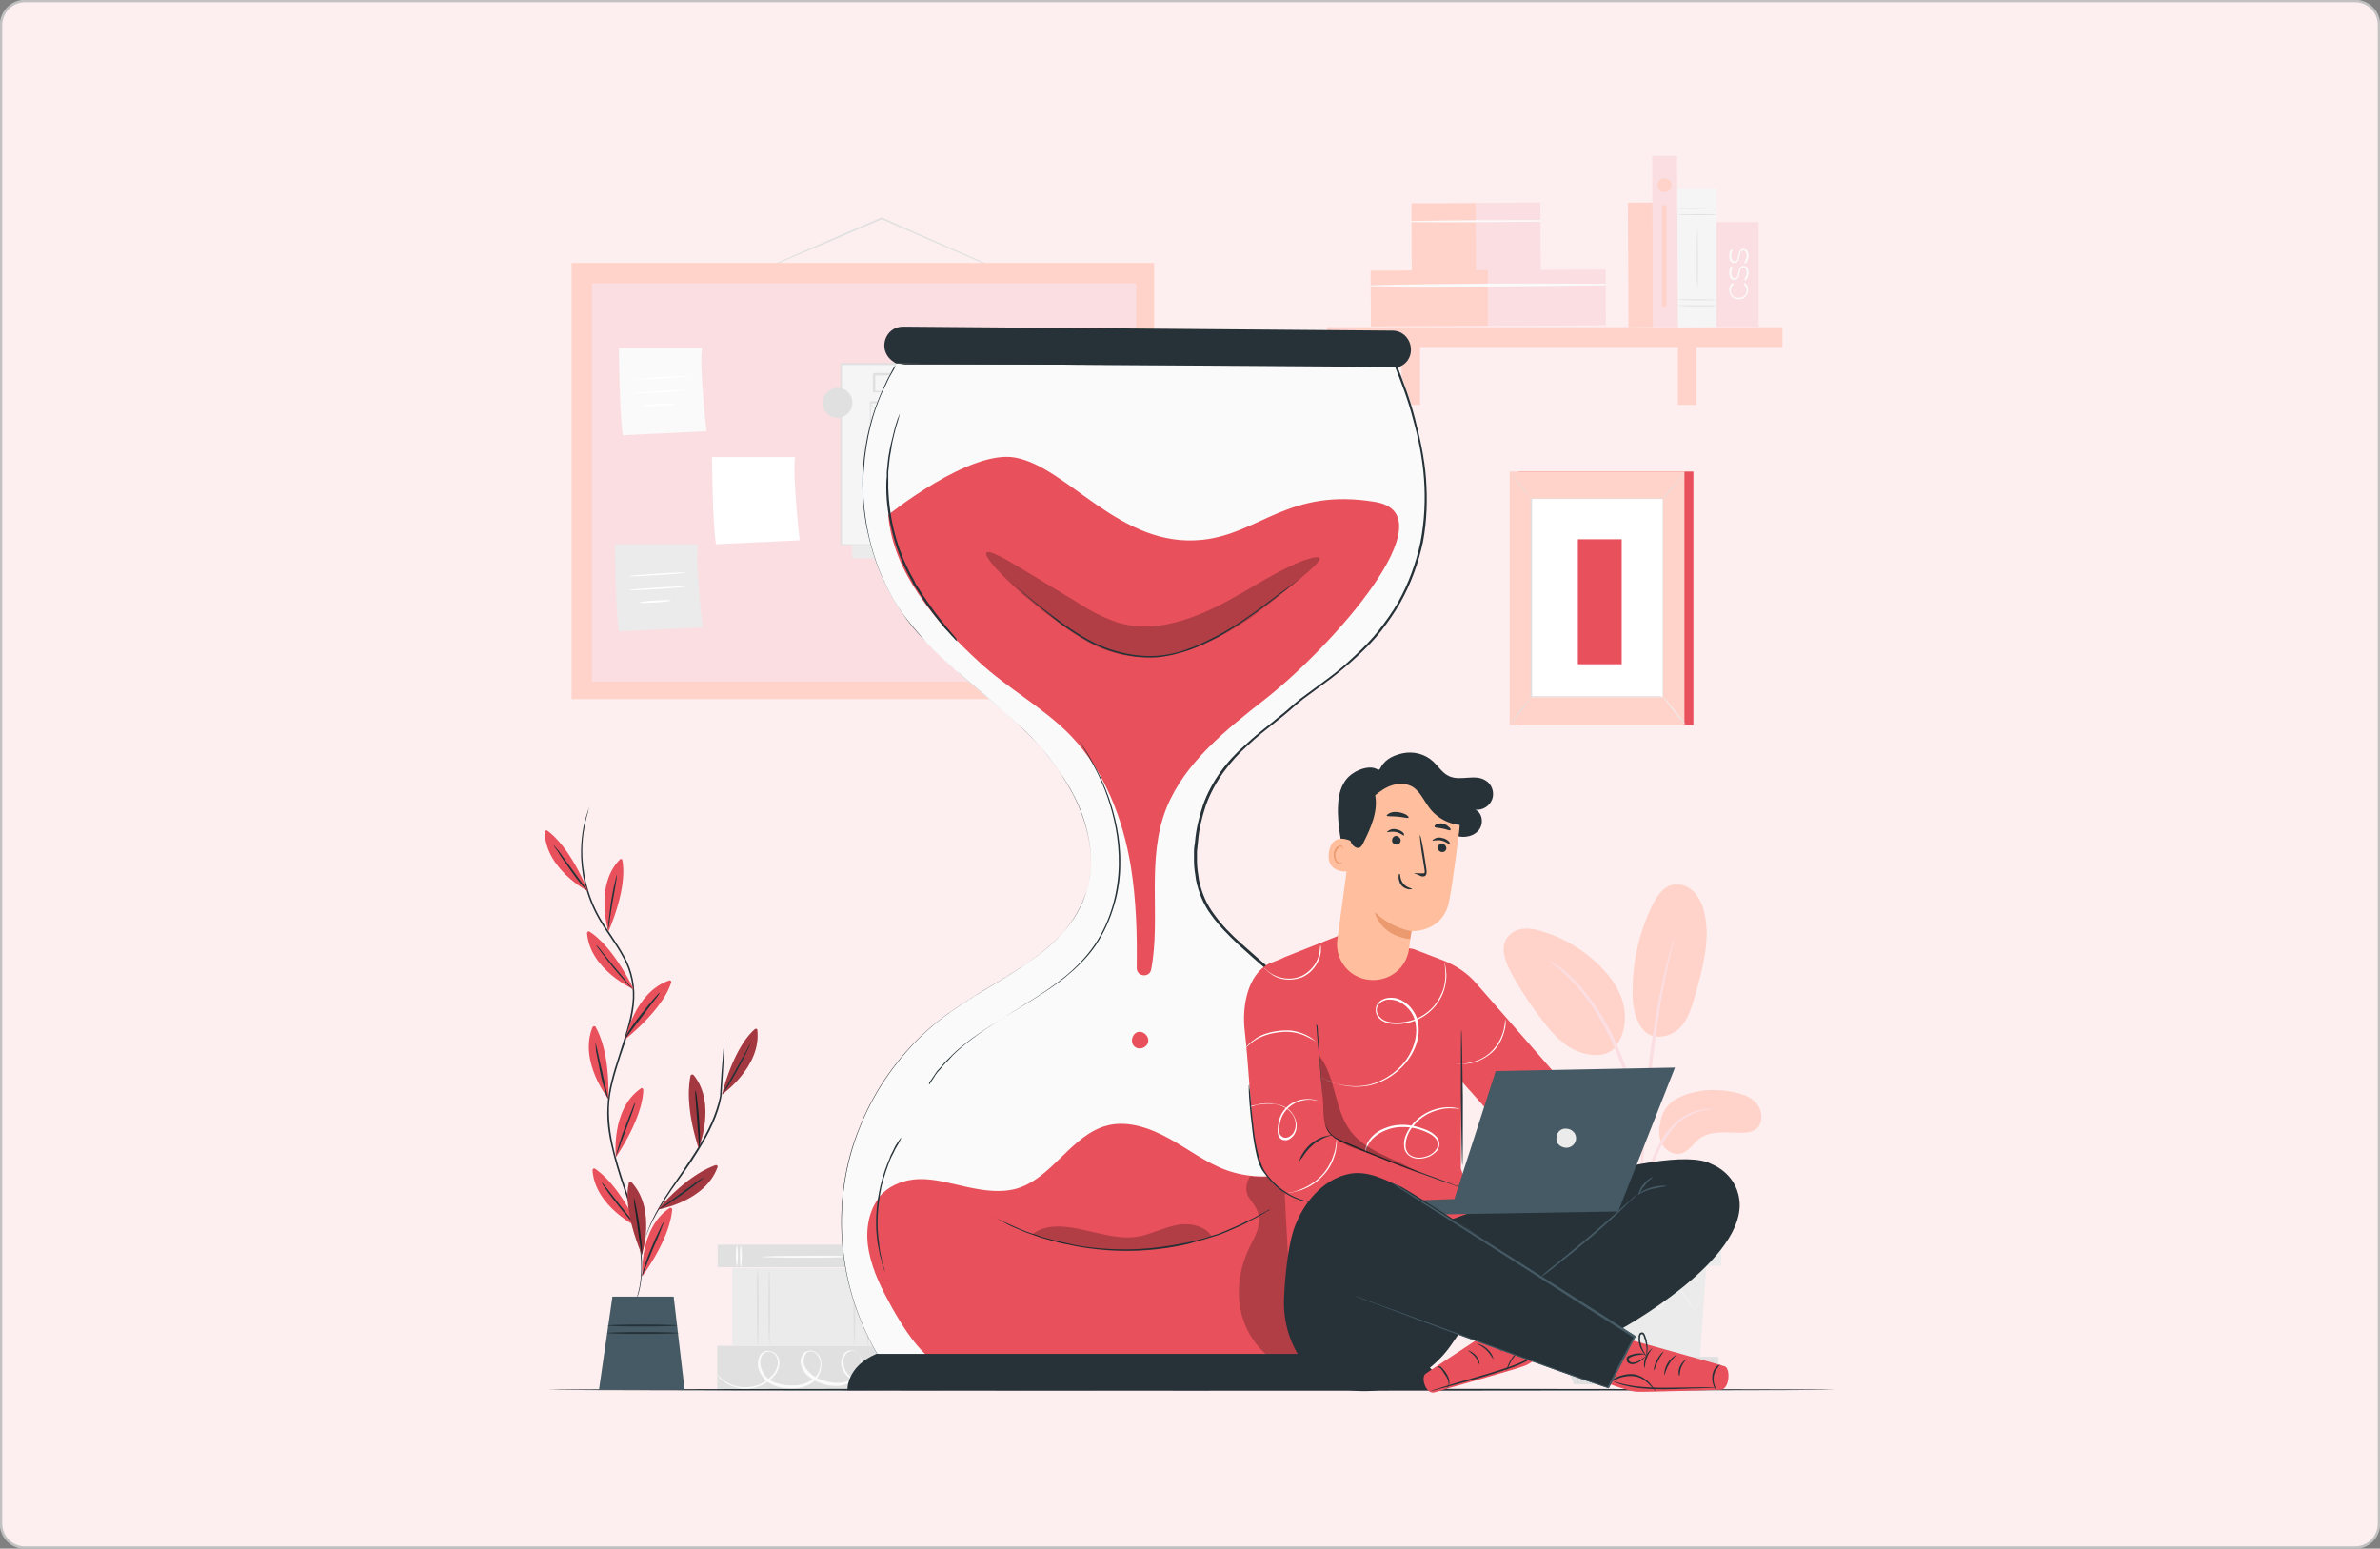 <?xml version="1.0" encoding="utf-8"?>
<!-- Generator: Adobe Illustrator 24.1.2, SVG Export Plug-In . SVG Version: 6.00 Build 0)  -->
<svg version="1.1" id="bfbd796e-ece2-4238-8d13-4972708dc332"
	 xmlns="http://www.w3.org/2000/svg" xmlns:xlink="http://www.w3.org/1999/xlink" x="0px" y="0px" viewBox="0 0 478 311"
	 style="enable-background:new 0 0 478 311;" xml:space="preserve">
<rect x="0" y="0" width="478" height="311" fill="#808080" stroke="none"/>
<style type="text/css">
	.st0{fill:#FDEFF0;stroke:#C2C1C1;stroke-width:0.5;stroke-miterlimit:10;}
	.st1{fill:#E0E0E0;}
	.st2{fill:#FAFAFA;}
	.st3{fill:#EBEBEB;}
	.st4{fill:#FFD3CA;}
	.st5{fill:#FBDEE2;}
	.st6{fill:#F5F5F5;}
	.st7{fill:#FFFFFF;}
	.st8{fill:#E8505B;}
	.st9{fill:none;stroke:#FBFBFB;stroke-width:0.25;stroke-miterlimit:10;}
	.st10{fill:#263238;}
	.st11{opacity:0.24;}
	.st12{opacity:0.3;}
	.st13{fill:#455A64;}
	.st14{fill:#FFBE9D;}
	.st15{fill:#EB996E;}
</style>
<path class="st0" d="M5,0.2h468c2.6,0,4.8,2.1,4.8,4.8v301c0,2.6-2.1,4.8-4.8,4.8H5c-2.6,0-4.8-2.1-4.8-4.8V5C0.2,2.4,2.4,0.2,5,0.2
	z"/>
<g>
	<g>
		<g>
			<g>
				<g>
					<g>
						<g>
							
								<rect x="158.8" y="235.3" transform="matrix(6.123234e-17 -1 1 6.123234e-17 -91.165 413.276)" class="st1" width="4.5" height="33.7"/>
						</g>
					</g>
				</g>
			</g>
			<g>
				<g>
					<g>
						<g>
							<g>
								<path class="st2" d="M148.8,250.2c0.1,0,0.2,0.9,0.2,2.1c0,1.2-0.1,2.1-0.2,2.1c-0.1,0-0.2-0.9-0.2-2.1
									C148.6,251.1,148.7,250.2,148.8,250.2z"/>
							</g>
						</g>
					</g>
				</g>
			</g>
			<g>
				<g>
					<g>
						<g>
							<g>
								<path class="st2" d="M148,250.1c0.1,0,0.2,0.9,0.2,2.1c0,1.2-0.1,2.1-0.2,2.1c-0.1,0-0.2-0.9-0.2-2.1
									C147.8,251,147.9,250.1,148,250.1z"/>
							</g>
						</g>
					</g>
				</g>
			</g>
			<g>
				<g>
					<g>
						<g>
							<g>
								<path class="st2" d="M175.3,250.2c0.1,0,0.2,0.9,0.2,2.1c0,1.2-0.1,2.1-0.2,2.1c-0.1,0-0.2-0.9-0.2-2.1
									C175.1,251.1,175.2,250.2,175.3,250.2z"/>
							</g>
						</g>
					</g>
				</g>
			</g>
			<g>
				<g>
					<g>
						<g>
							<g>
								<path class="st2" d="M174.6,250.1c0.1,0,0.2,0.9,0.2,2.1c0,1.2-0.1,2.1-0.2,2.1c-0.1,0-0.2-0.9-0.2-2.1
									C174.4,251,174.5,250.1,174.6,250.1z"/>
							</g>
						</g>
					</g>
				</g>
			</g>
			<g>
				<g>
					<g>
						<g>
							<g>
								<path class="st2" d="M170.2,252.4c0,0.1-3.9,0.2-8.6,0.2c-4.8,0-8.6-0.1-8.6-0.2c0-0.1,3.9-0.2,8.6-0.2
									C166.3,252.1,170.2,252.2,170.2,252.4z"/>
							</g>
						</g>
					</g>
				</g>
			</g>
		</g>
		<g>
			<g>
				<g>
					<g>
						<g>
							
								<rect x="156.4" y="257.9" transform="matrix(6.123234e-17 -1 1 6.123234e-17 -113.861 435.679)" class="st1" width="9" height="33.7"/>
						</g>
					</g>
				</g>
			</g>
			<g>
				<g>
					<g>
						<g>
							<g>
								<path class="st2" d="M178.2,276.7c0,0-0.1,0-0.2,0.1c-0.1,0.1-0.3,0.2-0.6,0.3c-0.5,0.2-1.3,0.5-2.3,0.7
									c-1,0.1-2.4,0.2-3.7-0.5c-0.7-0.4-1.3-0.9-1.8-1.6c-0.5-0.7-0.8-1.6-0.6-2.6c0.1-0.5,0.3-1,0.6-1.3c0.3-0.4,0.9-0.7,1.4-0.6
									c0.6,0,1.1,0.3,1.4,0.8c0.4,0.4,0.6,1,0.7,1.5c0.1,1.1-0.3,2.3-1.2,3.2c-0.8,0.9-2,1.4-3.2,1.6c-1.2,0.1-2.5,0-3.8-0.5
									c-1.2-0.4-2.4-1.1-3.3-2.2c-0.4-0.5-0.7-1.2-0.8-1.9c-0.1-0.7,0.2-1.5,0.7-2c0.3-0.3,0.7-0.4,1.1-0.5c0.4,0,0.8,0.1,1.1,0.3
									c0.7,0.4,1.1,1.1,1.2,1.8c0.3,1.5-0.3,3-1.3,4c-1.1,1-2.5,1.4-3.8,1.5c-1.3,0.1-2.7,0-3.9-0.4c-1.2-0.4-2.4-1.2-3-2.3
									c-0.7-1.1-0.9-2.4-0.4-3.6c0.2-0.6,0.8-1.1,1.4-1.2c0.6-0.1,1.2,0.1,1.7,0.4c1,0.8,1.1,2.1,0.8,3c-0.3,1-1,1.8-1.7,2.4
									c-1.4,1.2-3.1,1.7-4.6,1.8c-1.5,0.1-2.7-0.4-3.7-0.8c-0.9-0.5-1.5-1-1.9-1.4c-0.2-0.2-0.3-0.4-0.4-0.5
									c-0.1-0.1-0.1-0.2-0.1-0.2c0-0.1,0.7,1,2.5,1.9c0.9,0.4,2.1,0.8,3.6,0.7c1.4-0.1,3.1-0.6,4.4-1.8c0.7-0.6,1.3-1.3,1.6-2.3
									c0.3-0.9,0.1-2.1-0.7-2.7c-0.4-0.3-0.9-0.4-1.4-0.3c-0.5,0.1-0.9,0.5-1.1,1c-0.4,1-0.2,2.2,0.4,3.2c0.6,1,1.6,1.8,2.8,2.1
									c1.2,0.4,2.5,0.5,3.8,0.4c1.3-0.1,2.6-0.6,3.6-1.4c1-0.9,1.5-2.3,1.2-3.6c-0.2-0.6-0.5-1.2-1.1-1.6
									c-0.5-0.3-1.2-0.3-1.6,0.1c-0.4,0.4-0.6,1.1-0.6,1.7c0,0.6,0.3,1.2,0.7,1.7c0.8,1,1.9,1.7,3.1,2.1c1.2,0.4,2.4,0.6,3.6,0.5
									c1.2-0.1,2.3-0.6,3-1.5c0.8-0.8,1.2-1.9,1.1-2.9c-0.1-1-0.8-2-1.7-2c-0.4,0-0.9,0.2-1.2,0.5c-0.3,0.3-0.5,0.8-0.6,1.2
									c-0.1,0.9,0.1,1.7,0.5,2.4c0.4,0.7,1,1.2,1.7,1.5c1.3,0.7,2.6,0.7,3.6,0.6c1-0.1,1.8-0.4,2.3-0.6
									C177.9,276.8,178.2,276.7,178.2,276.7z"/>
							</g>
						</g>
					</g>
				</g>
			</g>
		</g>
		<g>
			<g>
				<g>
					<g>
						<g>
							
								<rect x="154.6" y="247.1" transform="matrix(6.123234e-17 -1 1 6.123234e-17 -100.01 424.841)" class="st3" width="15.6" height="30.7"/>
						</g>
					</g>
				</g>
			</g>
			<g>
				<g>
					<g>
						<g>
							<g>
								<path class="st1" d="M152.2,255.1c0.1,0,0.2,3.4,0.2,7.6c0,4.2-0.1,7.6-0.2,7.6c-0.1,0-0.2-3.4-0.2-7.6
									C151.9,258.5,152,255.1,152.2,255.1z"/>
							</g>
						</g>
					</g>
				</g>
			</g>
			<g>
				<g>
					<g>
						<g>
							<g>
								<path class="st1" d="M154.5,254.9c0.1,0,0.2,3.3,0.2,7.5c0,4.1-0.1,7.5-0.2,7.5c-0.1,0-0.2-3.3-0.2-7.5
									C154.3,258.3,154.4,254.9,154.5,254.9z"/>
							</g>
						</g>
					</g>
				</g>
			</g>
			<g>
				<g>
					<g>
						<g>
							<g>
								<path class="st1" d="M174.3,254.4c0.1,0,0.2,3.5,0.2,7.9c0,4.3-0.1,7.9-0.2,7.9c-0.1,0-0.2-3.5-0.2-7.9
									C174.1,258,174.2,254.4,174.3,254.4z"/>
							</g>
						</g>
					</g>
				</g>
			</g>
			<g>
				<g>
					<g>
						<g>
							<g>
								<path class="st1" d="M171.6,254.7c0.1,0,0.2,3.4,0.2,7.7c0,4.2-0.1,7.7-0.2,7.7c-0.1,0-0.2-3.4-0.2-7.7
									C171.4,258.1,171.5,254.7,171.6,254.7z"/>
							</g>
						</g>
					</g>
				</g>
			</g>
		</g>
	</g>
	<g>
		<g>
			<g>
				<g>
					<g>
						<path class="st4" d="M337,220.5c3.2-1.6,6.9-1.9,10.5-1.3c1.9,0.3,3.9,0.9,5.2,2.3c1.3,1.4,1.5,3.9,0.1,5.2
							c-0.9,0.7-2.1,0.8-3.3,0.8c-2.8,0-5.8-0.5-8.1,1.1c-1.3,1-2.1,2.5-3.6,3c-1.5,0.5-3.1-0.4-3.9-1.7c-0.8-1.3-0.8-3-0.4-4.5
							C333.4,225.4,333.8,222.1,337,220.5z"/>
					</g>
				</g>
			</g>
			<g>
				<g>
					<g>
						<path class="st4" d="M329.7,206.4c1.9,2.8,5.7,1.9,7.5,0.2c1.8-1.7,2.5-4.2,3.2-6.5c1.5-5.4,3.1-11,2-16.4
							c-0.3-1.6-1-3.3-2.1-4.5c-1.1-1.2-2.9-1.9-4.5-1.5c-1.9,0.5-3.1,2.4-4,4.2c-2.5,5.2-3.9,11-3.9,16.8
							C327.8,201.3,328.1,204.1,329.7,206.4"/>
					</g>
				</g>
			</g>
			<g>
				<g>
					<g>
						<path class="st4" d="M324.3,210.4c2.1-2.5,2.5-6.2,1.6-9.3c-0.9-3.1-3.1-5.8-5.5-8c-2.9-2.6-6.2-4.6-9.9-5.8
							c-1.4-0.5-2.9-0.9-4.4-0.8c-1.5,0.1-3,0.9-3.7,2.3c-1,2,0,4.4,1,6.4c1.9,3.5,4.1,6.8,6.5,9.9c1.9,2.5,4.2,5,7.1,6.1
							c3,1.1,6,1,7.6-1.1"/>
					</g>
				</g>
			</g>
			<g>
				<g>
					<g>
						<g>
							<path class="st5" d="M329.5,248.3c0,0,0.1-0.4,0.2-1.3c0.1-0.9,0.2-2.1,0.3-3.4c0.2-1.5,0.4-3.2,0.8-5.1c0.4-1.9,1-3.9,1.8-6
								c0.8-2.1,1.9-3.9,3-5.4c1.2-1.5,2.6-2.6,3.9-3.2c1.3-0.6,2.4-0.9,3.2-1c0.8-0.1,1.3-0.1,1.3-0.2c0,0-0.5,0-1.3,0
								c-0.8,0.1-2,0.3-3.4,0.9c-1.4,0.6-2.8,1.7-4.1,3.2c-1.3,1.5-2.3,3.4-3.2,5.5c-0.8,2.1-1.4,4.2-1.8,6.1
								c-0.4,1.9-0.6,3.7-0.7,5.1c-0.1,1.5-0.2,2.7-0.2,3.5C329.5,247.9,329.5,248.3,329.5,248.3z"/>
						</g>
					</g>
				</g>
			</g>
			<g>
				<g>
					<g>
						<g>
							<path class="st5" d="M329.8,245.7c0,0,0-0.2,0-0.6c0-0.4,0-1,0-1.7c0-1.5,0-3.6,0.1-6.2c0.1-5.2,0.6-10.8,1.4-18.7
								c0.8-7.4,1.9-16.1,3.1-21.7c0.2-1.3,0.5-2.4,0.7-3.4c0.2-1,0.4-1.9,0.6-2.6c0.2-0.7,0.3-1.2,0.4-1.6c0.1-0.4,0.1-0.6,0.1-0.6
								c0,0-0.1,0.2-0.2,0.5c-0.1,0.4-0.3,1-0.5,1.6c-0.2,0.7-0.4,1.6-0.7,2.6c-0.3,1-0.5,2.1-0.8,3.4c-1.1,5.1-2.4,12.2-3.2,20.1
								c-0.9,7.9-1.3,15.1-1.3,20.3c0,2.6,0,4.7,0.1,6.2c0,0.7,0.1,1.2,0.1,1.7C329.7,245.5,329.8,245.7,329.8,245.7z"/>
						</g>
					</g>
				</g>
			</g>
			<g>
				<g>
					<g>
						<g>
							<path class="st5" d="M329.8,231.8c0,0,0-0.6,0-1.8c-0.1-1.1-0.2-2.8-0.5-4.7c-0.3-2-0.8-4.4-1.5-6.9c-0.3-1.2-1.1-4-2.9-8.2
								c-2.4-5.7-5.7-10.3-8.5-13.2c-0.7-0.8-1.4-1.3-2-1.9c-0.3-0.3-0.6-0.5-0.9-0.7c-0.3-0.2-0.5-0.4-0.8-0.5
								c-0.9-0.6-1.5-1-1.5-0.9c-0.1,0.1,2.1,1.4,4.8,4.3c2.7,2.9,5.9,7.5,8.3,13.2c1.3,3.1,2.3,5.8,2.9,8.1
								c0.8,2.5,1.3,4.9,1.6,6.8c0.4,2,0.6,3.6,0.7,4.7C329.7,231.2,329.8,231.8,329.8,231.8z"/>
						</g>
					</g>
				</g>
			</g>
		</g>
		<g>
			<g>
				<g>
					<polygon class="st3" points="315.5,254.2 316.9,273.3 341.4,273.3 342.7,254.2 					"/>
				</g>
			</g>
		</g>
		<g>
			<g>
				<g>
					<rect x="313.1" y="246.7" class="st3" width="32.6" height="7.5"/>
				</g>
			</g>
		</g>
		<g>
			<g>
				<g>
					<polygon class="st1" points="313.1,272.5 313.1,274.6 314.6,274.6 345.1,274.6 345.1,272.5 					"/>
				</g>
			</g>
		</g>
		<g>
			<g>
				<g>
					<polygon class="st1" points="316.1,278 314.6,274.4 344,274.4 342.2,278 					"/>
				</g>
			</g>
		</g>
		<g>
			<g>
				<g>
					<g>
						<path class="st6" d="M342.3,260.4c0,0,0,0.1-0.1,0.2c-0.1,0.1-0.2,0.3-0.4,0.5c-0.3,0.4-0.8,1.1-1.4,1.8l-0.1,0.1l-0.1-0.1
							c-0.9-1.2-2.1-2.9-3.5-4.8h0.2c-1,1.5-2.2,3.1-3.5,4.9l-0.1,0.2l-0.1-0.1c-1.3-1.5-2.7-3.2-4.1-4.9l0.2,0
							c-0.1,0.1-0.1,0.2-0.2,0.3c-1.3,1.6-2.5,3.1-3.7,4.6l-0.1,0.2l-0.1-0.2c-1.2-1.8-2.4-3.4-3.5-4.9l0.2,0
							c-1.7,1.9-3.1,3.6-4.3,4.8l-0.1,0.1l-0.1-0.1c-0.6-0.9-1-1.7-1.3-2.2c-0.1-0.2-0.3-0.4-0.3-0.6c-0.1-0.1-0.1-0.2-0.1-0.2
							c0,0,0.1,0.1,0.1,0.2c0.1,0.2,0.2,0.3,0.4,0.6c0.3,0.5,0.8,1.3,1.4,2.2l-0.1,0c1.1-1.3,2.5-2.9,4.2-4.9l0.1-0.1l0.1,0.1
							c1.1,1.5,2.2,3.1,3.5,4.9l-0.2,0c1.2-1.5,2.4-3,3.7-4.6c0.1-0.1,0.2-0.2,0.2-0.3l0.1-0.1l0.1,0.1c1.4,1.7,2.8,3.4,4.1,4.9
							l-0.2,0c1.3-1.8,2.4-3.4,3.5-4.9l0.1-0.1l0.1,0.1c1.4,2,2.6,3.6,3.4,4.9l-0.1,0c0.6-0.7,1.1-1.3,1.5-1.8
							c0.2-0.2,0.3-0.3,0.4-0.5C342.2,260.5,342.3,260.4,342.3,260.4z"/>
					</g>
				</g>
			</g>
		</g>
		<g>
			<g>
				<g>
					<g>
						<path class="st6" d="M343.1,254.1c0,0.1-6.1,0.2-13.7,0.2c-7.6,0-13.7-0.1-13.7-0.2c0-0.1,6.1-0.2,13.7-0.2
							C336.9,253.9,343.1,254,343.1,254.1z"/>
					</g>
				</g>
			</g>
		</g>
	</g>
	<g>
		<g>
			<g>
				<path class="st1" d="M203.4,55.4c0,0,0,0-0.1,0c-0.1,0-0.2-0.1-0.4-0.2c-0.4-0.2-0.9-0.4-1.5-0.6c-1.3-0.6-3.2-1.4-5.5-2.4
					c-4.7-2-11.1-4.8-18.2-7.9c-0.2-0.1-0.4-0.2-0.6-0.3l0.1,0c-7,3-13.3,5.7-17.9,7.6c-2.3,1-4.1,1.7-5.4,2.3
					c-0.6,0.3-1.1,0.5-1.5,0.6c-0.3,0.1-0.5,0.2-0.5,0.2c0,0,0.2-0.1,0.5-0.2c0.4-0.2,0.8-0.4,1.4-0.7c1.3-0.6,3.1-1.4,5.4-2.4
					c4.6-2,10.8-4.7,17.8-7.7l0.1,0l0.1,0c0.2,0.1,0.4,0.2,0.6,0.3c7.1,3.1,13.5,6,18.2,8c2.3,1,4.2,1.9,5.5,2.5
					c0.6,0.3,1.1,0.5,1.5,0.7c0.2,0.1,0.3,0.1,0.4,0.2C203.4,55.4,203.4,55.4,203.4,55.4z"/>
			</g>
		</g>
		<g>
			<rect x="114.8" y="52.8" class="st4" width="117" height="87.6"/>
		</g>
		<g>
			<rect x="118.9" y="56.9" class="st5" width="109.3" height="80"/>
		</g>
		<g>
			<g>
				<path class="st7" d="M143,91.8c0,0,0.1,13.4,0.8,17.5l16.8-0.8c0,0-1.5-13.2-0.9-16.7H143z"/>
			</g>
			<g>
				<g>
					<g>
						<g>
							<path class="st7" d="M151.3,93.7C151.3,93.7,151.3,93.7,151.3,93.7c0.1,0,0.2,0,0.2,0c0.2,0,0.4,0,0.7,0
								c0.3,0,0.7,0.1,1.1,0.3c0.4,0.2,0.8,0.5,1.2,0.9c0.3,0.4,0.7,1,0.8,1.6c0.1,0.6,0.1,1.4-0.2,2.1c-0.1,0.4-0.3,0.7-0.5,1
								c-0.2,0.3-0.4,0.7-0.5,1.1c-0.3,0.7-0.6,1.5-0.7,2.4l0,0.1l-0.1,0c-0.5,0-1.1,0-1.7,0c-0.6,0-1.2,0-1.7,0l-0.1,0l0-0.1
								c0-0.8-0.4-1.6-0.8-2.3c-0.2-0.3-0.4-0.7-0.6-1c-0.2-0.3-0.4-0.6-0.6-1c-0.3-0.7-0.4-1.4-0.3-2.1c0.1-0.6,0.3-1.2,0.6-1.7
								c0.3-0.5,0.7-0.8,1.1-1c0.4-0.2,0.7-0.3,1-0.4c0.3-0.1,0.5-0.1,0.7-0.1C151.2,93.7,151.2,93.7,151.3,93.7
								C151.3,93.7,151.3,93.7,151.3,93.7C151.3,93.7,151.3,93.7,151.3,93.7c-0.1,0-0.2,0-0.2,0c-0.2,0-0.4,0.1-0.7,0.1
								c-0.3,0.1-0.6,0.2-1,0.4c-0.4,0.2-0.8,0.5-1.1,1c-0.3,0.4-0.5,1-0.6,1.6c-0.1,0.6-0.1,1.3,0.3,2c0.2,0.3,0.4,0.6,0.6,1
								c0.2,0.3,0.4,0.6,0.6,1c0.4,0.7,0.8,1.5,0.8,2.4l-0.1-0.1c0.6,0,1.1,0,1.7,0c0.6,0,1.1,0,1.7,0l-0.1,0.1
								c0.1-0.9,0.4-1.7,0.7-2.4c0.2-0.4,0.4-0.7,0.5-1.1c0.2-0.3,0.4-0.7,0.5-1c0.2-0.7,0.3-1.4,0.2-2c-0.1-0.6-0.4-1.2-0.8-1.6
								c-0.3-0.4-0.7-0.7-1.1-0.9c-0.4-0.2-0.8-0.3-1-0.3c-0.3,0-0.5-0.1-0.7-0.1C151.5,93.7,151.4,93.7,151.3,93.7
								C151.3,93.7,151.3,93.7,151.3,93.7z"/>
						</g>
					</g>
					<g>
						<g>
							<path class="st7" d="M152.2,103C152.2,103,152.2,103,152.2,103c0-0.1,0-0.1,0-0.2c0-0.1-0.1-0.3-0.1-0.6
								c-0.1-0.5-0.2-1.3-0.3-2.2c0-0.2,0-0.5,0-0.7c0-0.3,0-0.5,0-0.8c0-0.3,0.1-0.6,0.2-0.8c0.1-0.3,0.3-0.5,0.6-0.6
								c0.3-0.1,0.7-0.1,0.9,0.2c0.1,0.1,0.2,0.3,0.2,0.5c0,0.2-0.1,0.3-0.2,0.5c-0.1,0.1-0.2,0.2-0.4,0.3c-0.2,0.1-0.3,0.1-0.5,0.2
								c-0.3,0.1-0.7,0.1-1.1,0.1c-0.4,0-0.7,0-1.1-0.1c-0.2,0-0.3-0.1-0.5-0.1c-0.2-0.1-0.3-0.2-0.4-0.3c-0.1-0.1-0.2-0.3-0.2-0.5
								c0-0.2,0-0.3,0.1-0.5c0.1-0.2,0.2-0.3,0.4-0.3c0.2-0.1,0.3,0,0.5,0c0.1,0.1,0.3,0.2,0.4,0.3c0.1,0.1,0.1,0.3,0.2,0.4
								c0.1,0.3,0.1,0.6,0.1,0.9c0,0.6,0.1,1.1,0.1,1.5c0,0.9,0.1,1.7,0.1,2.2c0,0.3,0,0.5,0,0.6c0,0.1,0,0.1,0,0.2c0,0,0,0.1,0,0.1
								s0,0,0-0.1c0,0,0-0.1,0-0.2c0-0.1,0-0.3,0-0.6c0-0.5-0.1-1.3-0.1-2.2c0-0.5-0.1-1-0.1-1.5c0-0.3,0-0.6-0.1-0.9
								c0-0.1-0.1-0.3-0.2-0.4c-0.1-0.1-0.2-0.2-0.3-0.3c-0.1-0.1-0.3-0.1-0.4,0c-0.1,0.1-0.3,0.2-0.3,0.3c-0.1,0.1-0.1,0.3-0.1,0.5
								c0,0.2,0.1,0.3,0.2,0.4c0.2,0.2,0.6,0.4,0.9,0.4c0.3,0.1,0.7,0.1,1.1,0.1c0.4,0,0.7-0.1,1.1-0.1c0.2,0,0.3-0.1,0.5-0.2
								c0.2-0.1,0.3-0.2,0.4-0.3c0.1-0.1,0.2-0.3,0.2-0.5c0-0.2-0.1-0.3-0.2-0.4c-0.2-0.2-0.6-0.3-0.9-0.2c-0.3,0.1-0.5,0.4-0.6,0.6
								c-0.1,0.3-0.2,0.6-0.2,0.8c0,0.3,0,0.5,0,0.8c0,0.3,0,0.5,0,0.7c0.1,0.9,0.2,1.7,0.2,2.2c0,0.3,0.1,0.5,0.1,0.6
								C152.2,102.9,152.2,103,152.2,103C152.2,103,152.2,103,152.2,103z"/>
						</g>
					</g>
					<g>
						<g>
							<path class="st7" d="M150,103.1c0,0,0,0.2,0,0.6c0,0.4,0,0.9,0.1,1.5l0,0c0.3,0.4,0.7,0.8,1.1,1.3l-0.1,0
								c0.4,0,0.9,0,1.3-0.1l-0.1,0c0.2-0.3,0.4-0.5,0.7-0.8c0.1-0.1,0.2-0.3,0.3-0.4l0,0.1c0-0.8,0-1.5,0-2.2l0.1,0.1
								c-1,0-1.8,0-2.4,0c-0.3,0-0.5,0-0.7,0C150.1,103.1,150,103.1,150,103.1c0,0,0.1,0,0.2,0c0.2,0,0.4,0,0.7,0
								c0.7,0,1.5-0.1,2.5-0.1l0.1,0l0,0.1c0,0.7,0,1.4,0.1,2.2l0,0l0,0c-0.1,0.1-0.2,0.3-0.3,0.4c-0.2,0.3-0.4,0.5-0.7,0.8l0,0l0,0
								c-0.5,0-0.9,0-1.3,0.1l0,0l0,0c-0.4-0.5-0.8-0.9-1.1-1.3l0,0l0,0c0-0.6,0-1.1,0-1.5C150,103.3,150,103.1,150,103.1z"/>
						</g>
					</g>
					<g>
						<g>
							<path class="st7" d="M153.3,105c0,0,0,0-0.1-0.1c-0.1,0-0.2-0.1-0.3-0.1c-0.3-0.1-0.7-0.2-1.2-0.2c-0.5,0-0.9,0.1-1.2,0.3
								c-0.1,0.1-0.3,0.1-0.3,0.2c-0.1,0-0.1,0.1-0.1,0.1c0,0,0,0,0.1-0.1c0.1,0,0.2-0.1,0.3-0.2c0.3-0.1,0.7-0.3,1.2-0.3
								c0.5,0,0.9,0.1,1.2,0.2c0.1,0.1,0.3,0.1,0.3,0.2C153.3,105,153.3,105,153.3,105z"/>
						</g>
					</g>
					<g>
						<g>
							<path class="st7" d="M153.3,104.5c0,0,0,0-0.1-0.1s-0.2-0.1-0.3-0.1c-0.3-0.1-0.7-0.2-1.2-0.2c-0.5,0-0.9,0.1-1.2,0.3
								c-0.1,0.1-0.3,0.1-0.3,0.2c-0.1,0-0.1,0.1-0.1,0.1c0,0,0,0,0.1-0.1c0.1,0,0.2-0.1,0.3-0.2c0.3-0.1,0.7-0.3,1.2-0.3
								c0.5,0,0.9,0.1,1.2,0.2c0.1,0.1,0.3,0.1,0.3,0.2C153.3,104.5,153.3,104.5,153.3,104.5z"/>
						</g>
					</g>
					<g>
						<g>
							<path class="st7" d="M153.3,104c0,0,0,0-0.1-0.1c-0.1,0-0.2-0.1-0.3-0.1c-0.3-0.1-0.7-0.2-1.2-0.2c-0.5,0-0.9,0.1-1.2,0.3
								c-0.1,0.1-0.3,0.1-0.3,0.2c-0.1,0-0.1,0.1-0.1,0.1c0,0,0,0,0.1-0.1c0.1,0,0.2-0.1,0.3-0.2c0.3-0.1,0.7-0.3,1.2-0.3
								c0.5,0,0.9,0.1,1.2,0.2c0.1,0.1,0.3,0.1,0.3,0.2C153.3,104,153.3,104,153.3,104z"/>
						</g>
					</g>
				</g>
			</g>
		</g>
		<g>
			<g>
				<g>
					<path class="st2" d="M124.3,69.9c0,0,0.1,13.4,0.8,17.5l16.8-0.8c0,0-1.5-13.2-0.9-16.7H124.3z"/>
				</g>
				<g>
					<g>
						<path class="st7" d="M138.5,75.5c0,0.1-2.5,0.3-5.6,0.5c-3.1,0.2-5.7,0.3-5.7,0.2c0-0.1,2.5-0.3,5.6-0.5
							C135.9,75.5,138.5,75.4,138.5,75.5z"/>
					</g>
				</g>
				<g>
					<g>
						<path class="st7" d="M138.5,78.3c0,0.1-2.5,0.3-5.6,0.5c-3.1,0.2-5.7,0.3-5.7,0.2c0-0.1,2.5-0.3,5.6-0.5
							C135.9,78.3,138.5,78.2,138.5,78.3z"/>
					</g>
				</g>
				<g>
					<g>
						<path class="st7" d="M135.6,81.1c0,0.1-1.4,0.3-3.2,0.4c-1.8,0.1-3.2,0.1-3.2,0c0-0.1,1.4-0.3,3.2-0.4
							C134.2,81,135.6,81,135.6,81.1z"/>
					</g>
				</g>
			</g>
		</g>
		<g>
			<g>
				<g>
					<path class="st3" d="M123.5,109.3c0,0,0.1,13.4,0.8,17.5l16.8-0.8c0,0-1.5-13.2-0.9-16.7H123.5z"/>
				</g>
				<g>
					<g>
						<path class="st7" d="M137.7,115c0,0.1-2.5,0.3-5.6,0.5c-3.1,0.2-5.7,0.3-5.7,0.2c0-0.1,2.5-0.3,5.6-0.5
							C135.1,115,137.7,114.9,137.7,115z"/>
					</g>
				</g>
				<g>
					<g>
						<path class="st7" d="M137.7,117.8c0,0.1-2.5,0.3-5.6,0.5c-3.1,0.2-5.7,0.3-5.7,0.2c0-0.1,2.5-0.3,5.6-0.5
							C135.1,117.8,137.7,117.7,137.7,117.8z"/>
					</g>
				</g>
				<g>
					<g>
						<path class="st7" d="M134.8,120.6c0,0.1-1.4,0.3-3.2,0.4c-1.8,0.1-3.2,0.1-3.2,0c0-0.1,1.4-0.3,3.2-0.4
							C133.4,120.5,134.8,120.5,134.8,120.6z"/>
					</g>
				</g>
			</g>
		</g>
		<g>
			<g>
				<polygon class="st3" points="169.5,73.4 171.2,112.1 219.5,112.7 217.3,73.9 				"/>
			</g>
			<g>
				<g>
					<g>
						<rect x="168.9" y="73.1" class="st6" width="48" height="36.3"/>
					</g>
					<g>
						<g>
							<path class="st1" d="M216.9,109.4c0,0,0-0.2,0-0.7c0-0.4,0-1.1,0-1.9c0-1.7,0-4.2,0-7.3c0-6.3,0-15.4-0.1-26.3l0.1,0.1
								c-13.6,0-30.1,0-48,0h0l0.2-0.2c0,13,0,25.4,0,36.3l-0.1-0.1c14.2,0,26.2,0.1,34.6,0.1c4.2,0,7.6,0,9.8,0c1.1,0,2,0,2.6,0
								c0.3,0,0.5,0,0.7,0C216.9,109.4,216.9,109.4,216.9,109.4s-0.1,0-0.2,0c-0.2,0-0.4,0-0.7,0c-0.6,0-1.5,0-2.6,0
								c-2.3,0-5.6,0-9.8,0c-8.5,0-20.5,0-34.7,0.1l-0.1,0l0-0.1c0-10.9,0-23.2,0-36.3l0-0.2h0.2h0c17.9,0,34.4,0,48,0l0.1,0l0,0.1
								c0,11-0.1,20.1-0.1,26.4c0,3.1,0,5.6,0,7.3c0,0.8,0,1.5,0,1.9C216.9,109.2,216.9,109.4,216.9,109.4z"/>
						</g>
					</g>
				</g>
				<g>
					<g>
						<rect x="174.7" y="80.8" class="st6" width="19.5" height="24.5"/>
					</g>
					<g>
						<g>
							<path class="st1" d="M194.2,105.3c0,0,0,0,0-0.1c0-0.1,0-0.2,0-0.3c0-0.3,0-0.8,0-1.3c0-1.2,0-2.9,0-5c0-4.3,0-10.4-0.1-17.7
								l0.1,0.1c-5.8,0-12.4,0-19.5,0c0,0,0.3-0.3,0.2-0.2v0v0v0v0.1V81v0.2l0,0.4l0,0.8c0,0.6,0,1.1,0,1.7c0,1.1,0,2.2,0,3.3
								c0,2.2,0,4.3,0,6.4c0,4.1,0,8,0,11.5l-0.1-0.1c5.8,0,10.7,0.1,14.1,0.1c1.7,0,3,0,4,0c0.4,0,0.8,0,1,0
								C194.1,105.3,194.2,105.3,194.2,105.3c0,0-0.1,0-0.3,0c-0.2,0-0.6,0-1,0c-0.9,0-2.2,0-3.9,0c-3.4,0-8.3,0-14.2,0.1l-0.1,0
								l0-0.1c0-3.5,0-7.4,0-11.5c0-2.1,0-4.2,0-6.4c0-1.1,0-2.2,0-3.3c0-0.6,0-1.1,0-1.7l0-0.8l0-0.4V81v-0.1v-0.1v0v0v0
								c-0.1,0.1,0.2-0.2,0.2-0.2c7,0,13.7,0,19.5,0l0.1,0l0,0.1c0,7.3-0.1,13.4-0.1,17.8c0,2.1,0,3.8,0,5c0,0.6,0,1,0,1.3
								c0,0.1,0,0.2,0,0.3C194.2,105.3,194.2,105.3,194.2,105.3z"/>
						</g>
					</g>
				</g>
				<g>
					<g>
						<rect x="175.5" y="75.2" class="st6" width="37.3" height="3.5"/>
					</g>
					<g>
						<g>
							<path class="st1" d="M212.8,78.7c0,0,0-0.1,0-0.2c0-0.2,0-0.4,0-0.7c0-0.6,0-1.5,0-2.6l0.1,0.1c-6.3,0.1-20.6,0.1-37.3,0.1h0
								c0.3-0.3,0.1-0.1,0.2-0.2v0v0v0v0v0v0.1v0.1v0.2l0,0.5c0,0.3,0,0.6,0,0.9c0,0.6,0,1.2,0,1.7l-0.2-0.2
								c10.4,0,19.7,0.1,26.4,0.1c3.3,0,6,0,7.9,0c0.9,0,1.6,0,2.2,0c0.2,0,0.4,0,0.6,0C212.7,78.7,212.8,78.7,212.8,78.7
								c0,0-0.1,0-0.2,0c-0.1,0-0.3,0-0.5,0c-0.5,0-1.2,0-2.1,0c-1.9,0-4.6,0-7.9,0c-6.7,0-16.1,0-26.6,0.1l-0.2,0l0-0.2
								c0-0.6,0-1.1,0-1.7c0-0.3,0-0.6,0-0.9l0-0.5v-0.2v-0.1v-0.1v0v0v0v0v0c0.1-0.1-0.2,0.2,0.2-0.2h0c16.7,0,31,0,37.3,0.1l0.1,0
								l0,0.1c0,1.1,0,2,0,2.6c0,0.3,0,0.5,0,0.7C212.8,78.7,212.8,78.7,212.8,78.7z"/>
						</g>
					</g>
				</g>
				<g>
					<g>
						<rect x="196.6" y="80.8" class="st6" width="16.2" height="14.8"/>
					</g>
					<g>
						<g>
							<path class="st1" d="M212.8,95.6c0,0,0-0.1,0-0.3c0-0.2,0-0.5,0-0.8c0-0.7,0-1.7,0-3c0-2.6,0-6.3-0.1-10.7l0.1,0.1
								c-4.7,0-10.2,0-16.2,0c0,0,0.3-0.3,0.2-0.2v0v0v0v0v0.1v0.1v0.3l0,0.5c0,0.3,0,0.7,0,1c0,0.7,0,1.3,0,2c0,1.3,0,2.6,0,3.8
								c0,2.5,0,4.8,0,7l-0.1-0.1c4.8,0,8.8,0.1,11.7,0.1c1.4,0,2.5,0,3.3,0c0.4,0,0.7,0,0.9,0C212.6,95.6,212.8,95.6,212.8,95.6
								c0,0-0.1,0-0.3,0c-0.2,0-0.5,0-0.9,0c-0.8,0-1.9,0-3.3,0c-2.9,0-6.9,0-11.8,0.1l-0.1,0l0-0.1c0-2.2,0-4.5,0-7
								c0-1.2,0-2.5,0-3.8c0-0.6,0-1.3,0-2c0-0.3,0-0.7,0-1l0-0.5v-0.3v-0.1v-0.1v0v0v0v0c-0.1,0.1,0.2-0.2,0.2-0.2
								c6,0,11.5,0,16.2,0l0.1,0l0,0.1c0,4.4-0.1,8.1-0.1,10.8c0,1.3,0,2.3,0,3c0,0.3,0,0.6,0,0.8C212.8,95.5,212.8,95.6,212.8,95.6
								z"/>
						</g>
					</g>
				</g>
				<g>
					<g>
						<rect x="196.6" y="97.9" class="st6" width="16.2" height="7.4"/>
					</g>
					<g>
						<g>
							<path class="st1" d="M212.8,105.3c0,0,0-0.2,0-0.5c0-0.4,0-0.9,0-1.5c0-1.3,0-3.1-0.1-5.4l0.1,0.1c-4.2,0-9.9,0-16.2,0
								c-0.1,0.1,0.2-0.2,0.2-0.2v0v0v0v0v0V98v0.1l0,0.2l0,0.5c0,0.3,0,0.6,0,1c0,0.6,0,1.3,0,1.9c0,1.2,0,2.4,0,3.6l-0.2-0.2
								c4.7,0,8.7,0.1,11.6,0.1c1.4,0,2.6,0,3.4,0c0.4,0,0.7,0,0.9,0C212.6,105.3,212.8,105.3,212.8,105.3c0,0-0.1,0-0.3,0
								c-0.2,0-0.5,0-0.9,0c-0.8,0-1.9,0-3.3,0c-2.9,0-7,0-11.7,0.1l-0.2,0l0-0.2c0-1.2,0-2.4,0-3.6c0-0.6,0-1.3,0-1.9
								c0-0.3,0-0.6,0-1l0-0.5l0-0.2V98v-0.1v0v0v0v0v0c0,0,0.3-0.3,0.2-0.2c6.3,0,12,0,16.2,0l0.1,0l0,0.1c0,2.3,0,4.1-0.1,5.5
								c0,0.6,0,1.1,0,1.5C212.8,105.1,212.8,105.3,212.8,105.3z"/>
						</g>
					</g>
				</g>
				<g>
					<g>
						<path class="st7" d="M193.7,80.9c-6,8.3-13,16.1-19,24.5"/>
					</g>
					<g>
						<g>
							<path class="st1" d="M174.7,105.3c0,0,0-0.1,0.2-0.3c0.1-0.2,0.3-0.4,0.5-0.7c0.4-0.6,1.1-1.6,1.9-2.7
								c1.7-2.2,4.1-5.3,6.7-8.6c2.7-3.3,5.1-6.3,6.8-8.6c0.8-1.1,1.5-2,2-2.6c0.2-0.3,0.4-0.5,0.6-0.7c0.1-0.2,0.2-0.2,0.2-0.2
								c0,0,0,0.1-0.2,0.3c-0.1,0.2-0.3,0.4-0.5,0.7c-0.4,0.6-1.1,1.6-1.9,2.7c-1.7,2.2-4.1,5.3-6.7,8.6c-2.7,3.3-5.1,6.3-6.8,8.6
								c-0.8,1.1-1.5,2-2,2.6c-0.2,0.3-0.4,0.5-0.6,0.7C174.8,105.2,174.7,105.3,174.7,105.3z"/>
						</g>
					</g>
				</g>
				<g>
					<g>
						<line class="st7" x1="174.7" y1="80.8" x2="194.2" y2="105.3"/>
					</g>
					<g>
						<g>
							<path class="st1" d="M194.2,105.3c-0.1,0.1-4.5-5.4-9.9-12.1c-5.4-6.8-9.7-12.3-9.6-12.3c0.1-0.1,4.5,5.4,9.9,12.1
								C190,99.7,194.3,105.2,194.2,105.3z"/>
						</g>
					</g>
				</g>
			</g>
			<g>
				<path class="st1" d="M171.2,80.9c0,1.7-1.4,3-3,3c-1.7,0-3-1.4-3-3c0-1.7,1.4-3,3-3C169.8,77.8,171.2,79.2,171.2,80.9z"/>
			</g>
			<g>
				<path class="st1" d="M221,73.5c0,1.7-1.4,3-3,3c-1.7,0-3-1.4-3-3c0-1.7,1.4-3,3-3C219.6,70.4,221,71.8,221,73.5z"/>
			</g>
		</g>
	</g>
	<g>
		<g>
			<g>
				<g>
					<g>
						<g>
							<rect x="305" y="94.7" class="st8" width="35.1" height="50.9"/>
						</g>
					</g>
				</g>
			</g>
		</g>
		<g>
			<g>
				<g>
					<g>
						<g>
							<rect x="303.2" y="94.7" class="st4" width="35.1" height="50.9"/>
						</g>
					</g>
				</g>
			</g>
		</g>
		<g>
			<g>
				<g>
					<g>
						<g>
							<g>
								<rect x="307.6" y="100.2" class="st7" width="26.4" height="39.8"/>
							</g>
						</g>
					</g>
				</g>
			</g>
			<g>
				<g>
					<g>
						<g>
							<g>
								<g>
									<path class="st1" d="M333.9,140c0,0,0-0.1,0-0.2c0-0.1,0-0.3,0-0.6c0-0.5,0-1.2,0-2.2c0-1.9,0-4.7,0-8.2c0-7,0-17,0-28.7
										l0.1,0.1c-8.1,0-17,0-26.4,0h0l0.1-0.1c0,15,0,28.9,0,39.8l-0.1-0.1c8,0,14.6,0,19.2,0c2.3,0,4.1,0,5.3,0
										c0.6,0,1.1,0,1.4,0C333.8,140,333.9,140,333.9,140s-0.2,0-0.5,0c-0.3,0-0.8,0-1.4,0c-1.2,0-3,0-5.3,0c-4.6,0-11.2,0-19.2,0
										l-0.1,0V140c0-11,0-24.8,0-39.8l0-0.1h0.1h0c9.4,0,18.3,0,26.4,0h0.1l0,0.1c0,11.7,0,21.7,0,28.7c0,3.5,0,6.3,0,8.2
										c0,0.9,0,1.7,0,2.2c0,0.2,0,0.4,0,0.6C333.9,140,333.9,140,333.9,140z"/>
								</g>
							</g>
						</g>
					</g>
				</g>
			</g>
		</g>
		<g>
			<g>
				<g>
					<g>
						<g>
							<g>
								<path class="st9" d="M332.7,100.5"/>
							</g>
						</g>
					</g>
				</g>
			</g>
		</g>
		<g>
			<g>
				<g>
					<g>
						<g>
							<g>
								<path class="st1" d="M338.4,94.7c0,0-0.2,0.4-0.6,0.9c-0.4,0.5-1,1.3-1.6,2.1c-0.7,0.8-1.3,1.5-1.7,2
									c-0.5,0.5-0.8,0.8-0.8,0.8c0,0,0.2-0.3,0.7-0.9c0.5-0.6,1-1.3,1.7-2c0.6-0.8,1.2-1.5,1.7-2.1
									C338.1,95,338.4,94.7,338.4,94.7z"/>
							</g>
						</g>
					</g>
				</g>
			</g>
		</g>
		<g>
			<g>
				<g>
					<g>
						<g>
							<g>
								<path class="st7" d="M334.1,139.9c1.3,2.1,2.9,4,4.6,5.8"/>
							</g>
						</g>
					</g>
				</g>
			</g>
			<g>
				<g>
					<g>
						<g>
							<g>
								<g>
									<path class="st1" d="M338.7,145.6c0,0-0.3-0.3-0.8-0.7c-0.5-0.5-1.1-1.2-1.7-2c-0.6-0.8-1.2-1.6-1.5-2.1
										c-0.4-0.6-0.6-0.9-0.5-0.9c0,0,0.3,0.3,0.6,0.9c0.4,0.5,0.9,1.3,1.6,2.1c0.6,0.8,1.2,1.5,1.7,2
										C338.4,145.3,338.7,145.6,338.7,145.6z"/>
								</g>
							</g>
						</g>
					</g>
				</g>
			</g>
		</g>
		<g>
			<g>
				<g>
					<g>
						<g>
							<g>
								<path class="st7" d="M303.2,145.5c1.5-1.9,3.1-3.8,4.6-5.7"/>
							</g>
						</g>
					</g>
				</g>
			</g>
			<g>
				<g>
					<g>
						<g>
							<g>
								<g>
									<path class="st1" d="M307.8,139.8c0,0-1,1.3-2.2,2.9c-1.3,1.6-2.3,2.8-2.4,2.8c0,0,1-1.3,2.2-2.9
										C306.7,141,307.8,139.8,307.8,139.8z"/>
								</g>
							</g>
						</g>
					</g>
				</g>
			</g>
		</g>
		<g>
			<g>
				<g>
					<g>
						<g>
							<g>
								<path class="st1" d="M303.2,94.7c0,0,1,1.2,2.2,2.7c1.2,1.5,2.1,2.8,2.1,2.8c0,0-1-1.2-2.2-2.7
									C304.1,96,303.2,94.7,303.2,94.7z"/>
							</g>
						</g>
					</g>
				</g>
			</g>
		</g>
		<g>
			<g>
				<g>
					<g>
						<g>
							<rect x="316.9" y="108.3" class="st8" width="8.8" height="25.1"/>
						</g>
					</g>
				</g>
			</g>
		</g>
	</g>
	<g>
		<g>
			<g>
				<g>
					
						<rect x="327" y="40.7" transform="matrix(1 -5.357790e-03 5.357790e-03 1 -0.28 1.766)" class="st4" width="5" height="25"/>
				</g>
			</g>
		</g>
		<g>
			<g>
				<g>
					<g>
						
							<rect x="283.5" y="40.8" transform="matrix(1 -5.354391e-03 5.354391e-03 1 -0.251 1.553)" class="st4" width="13" height="13.8"/>
					</g>
				</g>
			</g>
			<g>
				<g>
					<g>
						
							<rect x="296.4" y="40.7" transform="matrix(1 -5.354413e-03 5.354413e-03 1 -0.25 1.623)" class="st5" width="13" height="13.8"/>
					</g>
				</g>
			</g>
			<g>
				<g>
					<g>
						<g>
							<path class="st2" d="M283.4,44.6c8.6,0.1,17.3,0,26-0.1c0.2,0,0.2-0.3,0-0.3c-8.6,0-17.3,0-26,0.2
								C283.3,44.4,283.3,44.6,283.4,44.6L283.4,44.6z"/>
						</g>
					</g>
				</g>
			</g>
		</g>
		<g>
			<g>
				<g>
					<g>
						
							<rect x="275.3" y="54.3" transform="matrix(1 -5.359058e-03 5.359058e-03 1 -0.317 1.54)" class="st4" width="23.6" height="11.2"/>
					</g>
				</g>
			</g>
			<g>
				<g>
					<g>
						
							<rect x="298.9" y="54.2" transform="matrix(1 -5.356508e-03 5.356508e-03 1 -0.316 1.665)" class="st5" width="23.6" height="11.2"/>
					</g>
				</g>
			</g>
			<g>
				<g>
					<g>
						<g>
							<path class="st2" d="M275.3,57.5c15.7,0.2,31.5,0,47.1-0.2c0.2,0,0.2-0.3,0-0.3c-15.7-0.1-31.5-0.1-47.1,0.3
								C275.2,57.3,275.2,57.5,275.3,57.5L275.3,57.5z"/>
						</g>
					</g>
				</g>
			</g>
		</g>
		<g>
			<g>
				<g>
					<rect x="266.5" y="65.7" class="st4" width="91.5" height="4"/>
				</g>
			</g>
			<g>
				<g>
					<rect x="281.5" y="67.6" class="st4" width="3.7" height="13.7"/>
				</g>
			</g>
			<g>
				<g>
					<rect x="337" y="67.6" class="st4" width="3.7" height="13.7"/>
				</g>
			</g>
		</g>
		<g>
			<g>
				<g>
					
						<rect x="331.9" y="31.3" transform="matrix(1 -5.357782e-03 5.357782e-03 1 -0.255 1.793)" class="st5" width="5" height="34.4"/>
				</g>
			</g>
		</g>
		<g>
			<g>
				<g>
					<g>
						
							<rect x="337" y="37.8" transform="matrix(1 -5.360370e-03 5.360370e-03 1 -0.272 1.828)" class="st6" width="7.8" height="27.9"/>
					</g>
				</g>
			</g>
			<g>
				<g>
					<g>
						<path class="st1" d="M344.7,43.1c0,0.1-1.7,0.1-3.9,0.1c-2.2,0-3.9-0.1-3.9-0.1c0-0.1,1.7-0.1,3.9-0.1
							C342.9,43,344.7,43,344.7,43.1z"/>
					</g>
				</g>
			</g>
			<g>
				<g>
					<g>
						<path class="st1" d="M344.7,41.9c0,0.1-1.7,0.1-3.9,0.1c-2.2,0-3.9-0.1-3.9-0.1c0-0.1,1.7-0.1,3.9-0.1
							C342.9,41.8,344.7,41.9,344.7,41.9z"/>
					</g>
				</g>
			</g>
			<g>
				<g>
					<g>
						<path class="st1" d="M344.7,61.4c0,0.1-1.7,0.1-3.9,0.1c-2.2,0-3.9-0.1-3.9-0.1c0-0.1,1.7-0.1,3.9-0.1
							C342.9,61.3,344.7,61.3,344.7,61.4z"/>
					</g>
				</g>
			</g>
			<g>
				<g>
					<g>
						<path class="st1" d="M344.7,60.2c0,0.1-1.7,0.1-3.9,0.1c-2.2,0-3.9-0.1-3.9-0.1c0-0.1,1.7-0.1,3.9-0.1
							C342.9,60.1,344.7,60.2,344.7,60.2z"/>
					</g>
				</g>
			</g>
			<g>
				<g>
					<g>
						<path class="st1" d="M340.9,57.7c-0.1,0-0.1-2.8-0.1-6.3c0-3.5,0.1-6.3,0.1-6.3s0.1,2.8,0.1,6.3C341,54.9,341,57.7,340.9,57.7
							z"/>
					</g>
				</g>
			</g>
		</g>
		<g>
			<g>
				<g>
					<rect x="344.7" y="44.6" class="st5" width="8.5" height="21"/>
				</g>
			</g>
			<g>
				<g>
					<path class="st2" d="M349.2,60.1c-1.1,0-1.9-0.8-1.9-1.9c0-0.6,0.2-1.1,0.7-1.4l0.2,0.3c-0.4,0.3-0.6,0.7-0.6,1.2
						c0,0.9,0.6,1.5,1.6,1.5c0.9,0,1.6-0.6,1.6-1.5c0-0.5-0.2-0.9-0.6-1.2l0.2-0.3c0.5,0.3,0.7,0.8,0.7,1.4
						C351.1,59.3,350.3,60.1,349.2,60.1z"/>
				</g>
				<g>
					<path class="st2" d="M350.6,56.3l-0.3-0.2c0.2-0.3,0.5-0.8,0.5-1.3c0-0.8-0.3-1.1-0.7-1.1c-1.1,0-0.3,2.5-1.8,2.5
						c-0.6,0-1-0.5-1-1.4c0-0.5,0.1-1,0.4-1.3l0.3,0.2c-0.2,0.3-0.3,0.7-0.3,1.1c0,0.7,0.3,1.1,0.7,1.1c1.1,0,0.3-2.5,1.8-2.5
						c0.6,0,1,0.5,1,1.5C351.1,55.4,350.9,56,350.6,56.3z"/>
				</g>
				<g>
					<path class="st2" d="M350.6,52.9l-0.3-0.2c0.2-0.3,0.5-0.8,0.5-1.3c0-0.8-0.3-1.1-0.7-1.1c-1.1,0-0.3,2.5-1.8,2.5
						c-0.6,0-1-0.5-1-1.4c0-0.5,0.1-1,0.4-1.3l0.3,0.2c-0.2,0.3-0.3,0.7-0.3,1.1c0,0.7,0.3,1.1,0.7,1.1c1.1,0,0.3-2.5,1.8-2.5
						c0.6,0,1,0.5,1,1.5C351.1,52,350.9,52.6,350.6,52.9z"/>
				</g>
			</g>
		</g>
		<g>
			<g>
				<circle class="st4" cx="334.3" cy="37.2" r="1.4"/>
			</g>
		</g>
		<g>
			<g>
				<rect x="333.8" y="41.2" class="st4" width="0.9" height="20.4"/>
			</g>
		</g>
	</g>
	<g>
		<g>
			<path class="st10" d="M368.6,279.1c0,0.1-57.9,0.2-129.3,0.2c-71.4,0-129.3-0.1-129.3-0.2c0-0.1,57.9-0.2,129.3-0.2
				C310.7,278.9,368.6,279,368.6,279.1z"/>
		</g>
	</g>
	<g>
		<g>
			<g>
				<g>
					<path class="st2" d="M180,73c-9.6,15.1-9,36.1,1.5,50.6c7,9.7,17.5,16.2,25.9,24.7c8.3,8.6,14.7,21.2,10.3,32.3
						c-4.5,11.3-17.6,15.9-27.4,23.1c-10.7,7.8-18.2,19.9-20.5,32.9c-2.3,13,0.6,26.9,8,37.9h102.1c0,0,17.9-34.2-5.1-60.3
						c-23.1-26.1-35.5-26.5-34.6-43.6c0.9-17.1,12.8-22.6,19.7-29c6.8-6.4,40.2-21.4,20.5-68.7H180z"/>
				</g>
				<g>
					<g>
						<path class="st10" d="M180,73c0,0,0.6,0,1.8,0c1.2,0,2.9,0,5.2,0c4.6,0,11.3,0,19.9,0c17.3,0,42.4,0,73.4-0.1h0.1l0,0.1
							c1.4,3.5,2.8,7.2,3.8,11.1c1,3.9,1.9,7.9,2.2,12c0.3,4.1,0.2,8.4-0.6,12.7c-0.9,4.2-2.4,8.4-4.6,12.3
							c-1.1,1.9-2.4,3.8-3.8,5.6c-1.4,1.8-3,3.4-4.7,5c-1.7,1.6-3.5,3.1-5.3,4.5c-1.9,1.4-3.8,2.8-5.7,4.2c-0.9,0.7-1.8,1.5-2.7,2.3
							c-0.9,0.8-1.8,1.5-2.8,2.3c-1.9,1.5-3.8,3-5.6,4.7c-3.6,3.2-6.7,7.3-8.4,12c-0.8,2.4-1.4,4.8-1.6,7.4
							c-0.1,0.6-0.1,1.3-0.2,1.9c0,0.6,0,1.3,0,1.9c0,1.3,0.2,2.5,0.4,3.8c0.5,2.5,1.5,4.9,3.1,7c1.5,2.1,3.4,4,5.3,5.7
							c3.9,3.5,8,6.9,11.9,10.6c4,3.6,7.8,7.5,11.5,11.5c1.8,2,3.7,4.1,5.3,6.3c1.7,2.2,3.1,4.6,4.3,7.1c2.4,5,3.9,10.6,4.4,16.2
							c0.5,5.6,0.1,11.4-1,17c-0.6,2.8-1.3,5.6-2.2,8.4c-0.9,2.7-1.9,5.5-3.2,8.1l0,0.1h-0.1c-0.8,0-1.7,0-2.6,0
							c-34.9,0-68.5,0-99.5,0h-0.1l0-0.1c-4.9-7.3-7.8-15.7-8.6-24.1c-0.8-8.4,0.4-16.8,3.5-24.3c3-7.5,7.8-14.1,13.5-19.3
							c2.9-2.6,6-4.7,9.2-6.7c3.2-2,6.4-3.8,9.4-5.8c3-2,5.9-4.1,8.3-6.8c2.4-2.6,4.2-5.6,5.1-8.9c1-3.3,1-6.7,0.4-10
							c-0.6-3.2-1.7-6.3-3.2-9.2c-1.5-2.8-3.2-5.4-5.1-7.8c-1.9-2.4-4.1-4.5-6.2-6.5c-4.3-4-8.7-7.5-12.7-11c-2-1.8-3.9-3.6-5.6-5.4
							c-1.7-1.9-3.3-3.8-4.7-5.7c-2.7-3.9-4.6-8.1-5.8-12.1c-1.2-4-1.8-7.9-2-11.5c-0.1-0.9-0.1-1.8,0-2.6c0-0.9,0-1.7,0.1-2.5
							c0.1-0.8,0.1-1.6,0.2-2.4c0.1-0.8,0.2-1.5,0.3-2.2c0.9-5.8,2.6-10,4-12.7c0.3-0.7,0.6-1.3,0.9-1.8c0.3-0.5,0.5-0.9,0.7-1.2
							C179.8,73.4,180,73,180,73c0,0.1-0.2,0.4-0.6,1c-0.2,0.3-0.4,0.8-0.7,1.3c-0.3,0.5-0.6,1.1-0.9,1.8c-1.3,2.7-3.1,6.9-4,12.7
							c-0.1,0.7-0.2,1.5-0.3,2.2c-0.1,0.8-0.1,1.6-0.2,2.4c-0.1,0.8-0.1,1.6-0.1,2.5c0,0.9,0,1.7,0.1,2.6c0.1,3.6,0.8,7.4,2,11.4
							c1.2,4,3.1,8.1,5.8,12.1c1.4,2,2.9,3.9,4.7,5.7c1.7,1.8,3.6,3.6,5.6,5.4c4,3.6,8.4,7,12.7,11c2.2,2,4.3,4.1,6.2,6.5
							c1.9,2.4,3.7,5,5.2,7.8c1.5,2.8,2.6,5.9,3.2,9.2c0.6,3.3,0.6,6.7-0.4,10.1c-1,3.3-2.8,6.4-5.2,9c-2.4,2.6-5.3,4.8-8.4,6.8
							c-3,2-6.3,3.8-9.4,5.8c-3.2,2-6.3,4.1-9.2,6.7c-5.7,5.2-10.4,11.7-13.4,19.2c-3.1,7.4-4.3,15.8-3.5,24.2
							c0.8,8.4,3.7,16.7,8.5,24l-0.1-0.1c31,0,64.6,0,99.5,0c0.9,0,1.8,0,2.6,0l-0.1,0.1c1.3-2.6,2.3-5.3,3.2-8
							c0.9-2.7,1.6-5.5,2.2-8.3c1.1-5.6,1.5-11.3,1-16.9c-0.5-5.6-2-11.1-4.4-16.1c-1.2-2.5-2.6-4.9-4.3-7.1
							c-1.6-2.2-3.5-4.3-5.3-6.3c-3.7-4-7.5-7.9-11.5-11.5c-3.9-3.7-8-7-11.9-10.6c-1.9-1.8-3.8-3.7-5.3-5.8
							c-1.6-2.1-2.6-4.6-3.1-7.1c-0.2-1.3-0.4-2.6-0.4-3.8c0-0.6,0-1.3,0-1.9c0-0.6,0.1-1.3,0.2-1.9c0.2-2.5,0.8-5,1.6-7.4
							c1.7-4.8,4.8-8.9,8.5-12.1c1.8-1.7,3.7-3.2,5.6-4.7c0.9-0.8,1.9-1.5,2.8-2.3c0.9-0.8,1.8-1.6,2.7-2.3c1.9-1.4,3.8-2.8,5.7-4.2
							c1.9-1.4,3.6-2.9,5.3-4.5c1.7-1.6,3.3-3.2,4.7-5c1.4-1.8,2.7-3.6,3.8-5.5c2.2-3.9,3.7-8,4.6-12.3c0.8-4.2,1-8.5,0.7-12.6
							c-0.3-4.1-1.1-8.1-2.2-12c-1-3.9-2.4-7.5-3.8-11l0.1,0.1c-31,0-56,0-73.3-0.1c-8.7,0-15.4,0-19.9,0c-2.3,0-4,0-5.2,0
							C180.6,73,180,73,180,73z"/>
					</g>
				</g>
			</g>
			<g>
				<path class="st8" d="M276.2,100.8c15,2.5-8.7,29.1-22.1,39.6c-7.8,6.1-16.1,12.7-19.8,21.8c-4.2,10.4-1.1,22.1-3.1,32.5
					c-0.3,1.7-2.9,1.5-2.9-0.3c0.1-6.9-0.1-13.7-1.2-20.5c-1.6-9.6-5.3-19.1-12-26.1c-5.5-5.7-12.7-9.5-18.5-14.9
					c-8.5-7.8-17.3-17.9-18.2-29.5c0,0,16.4-13.2,25.5-11.5c10.6,1.9,21.1,18.3,37.6,16.5C253,107.2,258.8,97.9,276.2,100.8z"/>
			</g>
			<g>
				<path class="st8" d="M277.5,243.4c-0.4-3.8-1.4-8-4.7-9.8c-2-1.1-4.5-1-6.7-0.4c-2.2,0.6-4.3,1.6-6.5,2.2
					c-4.3,1.3-9.1,1.1-13.3-0.4c-4.1-1.5-7.6-4.2-11.4-6.3c-3.8-2.1-8.2-3.7-12.4-2.7c-7.3,1.8-11.1,10.6-18.3,12.7
					c-3.2,0.9-6.6,0.4-9.9-0.3c-3.3-0.7-6.5-1.7-9.8-1.6c-2.6,0.1-5.3,1-7.2,2.8l0,0c0,0,0,0-0.1,0.1c-0.3,0.3-0.6,0.6-0.8,1
					c-2.2,3-2.6,7-1.9,10.6c0.8,4.1,2.7,7.8,4.7,11.4c2.4,4.2,5.1,8.5,9.1,11.3c4.9,3.5,11.1,1.1,17.1,1.6c14,1.1,29,1.9,43,0.8
					c7.4-0.6,14.3,0.2,20.2-4.3c4.1-3.2,6.8-8,8.1-13C278.1,253.9,278.1,248.6,277.5,243.4z"/>
			</g>
			<g class="st11">
				<g>
					<path d="M251.1,236.2c-0.8,1.2-1.1,2.8-0.4,4.1c0.8,1.2,1.8,2.3,2.1,3.7c0.5,2.2-0.8,4.4-1.8,6.4c-1.8,3.6-2.6,7.8-2,11.8
						c0.6,4,2.7,7.8,5.9,10.3c1.4,1.1,3.3,1.9,5,1.4c1.6-0.5,2.7-2.1,3-3.8c0.3-1.7,0.1-3.4-0.2-5c-1-7.8-0.8-15.7,0.6-23.4
						c0.2-1.3,0.4-2.8-0.4-3.8c-0.5-0.7-1.4-1-2.1-1.2C257.7,235.6,254.4,236.8,251.1,236.2"/>
				</g>
			</g>
			<g>
				<path class="st10" d="M170.2,279.2c0,0-0.3-4.7,5.8-7.3h107.4c0,0,5.6,2.8,6.3,7.2L170.2,279.2z"/>
			</g>
			<g>
				<path class="st10" d="M281.2,73.6c-0.1,0-0.1,0.1-0.2,0.1L180,73c0,0-0.4-0.2-0.9-0.6c-2.9-2.3-1.3-6.9,2.4-6.8l98,0.8
					C283.6,66.3,284.9,71.9,281.2,73.6z"/>
			</g>
			<g class="st11">
				<g>
					<path d="M265,112.1c0.2,0.4-0.6,1.2-2,2.5c-1.5,1.3-3.6,3.1-6.3,5.2c-2.7,2.2-6,4.8-10.2,7.2c-2.1,1.2-4.4,2.3-7,3.2
						c-1.3,0.4-2.6,0.8-4,1.1c-1.4,0.3-2.8,0.5-4.3,0.6c-3,0.2-6-0.3-8.7-1.2c-2.7-0.9-5-2.3-7-3.6c-2-1.3-3.7-2.7-5.4-3.9
						c-1.6-1.3-3.1-2.5-4.4-3.6c-5.3-4.6-8.1-8-7.6-8.6c0.6-0.7,4.3,1.5,10.2,5.1c1.5,0.9,3.1,1.9,4.8,2.9c1.7,1,3.6,2.2,5.4,3.3
						c1.9,1.1,3.9,2,5.9,2.7c2,0.6,4.2,0.9,6.5,0.8c4.6-0.2,9.1-1.9,12.9-3.7c3.9-1.9,7.4-4.1,10.4-5.8c3-1.7,5.6-3,7.5-3.7
						C263.7,111.9,264.8,111.7,265,112.1z"/>
				</g>
			</g>
			<g>
				<path class="st8" d="M228.4,207.3c1.1-0.4,2.4,0.7,2.2,1.9c-0.2,1.2-1.8,1.8-2.7,1C227,209.5,227.2,207.8,228.4,207.3"/>
			</g>
			<g>
				<g>
					<path class="st10" d="M192.2,128.8c0,0-0.1-0.1-0.4-0.4c-0.2-0.3-0.6-0.6-1-1.1c-0.4-0.5-1-1-1.5-1.7c-0.6-0.7-1.2-1.5-1.9-2.4
						c-0.7-0.9-1.4-1.9-2.1-3c-0.4-0.6-0.7-1.1-1.1-1.7c-0.2-0.3-0.4-0.6-0.6-0.9c-0.2-0.3-0.3-0.6-0.5-1c-1.5-2.6-2.8-5.6-3.7-9
						c-0.9-3.3-1.4-6.6-1.4-9.6c0-0.7,0-1.5,0.1-2.2c0-0.4,0-0.7,0-1c0-0.3,0.1-0.7,0.1-1c0.1-0.7,0.1-1.3,0.2-1.9
						c0.1-0.6,0.2-1.2,0.3-1.7c0.2-1.1,0.5-2.1,0.7-3c0.1-0.4,0.2-0.8,0.3-1.2c0.1-0.4,0.2-0.7,0.3-1c0.2-0.6,0.3-1,0.5-1.4
						c0.1-0.3,0.2-0.5,0.2-0.5c0,0,0,0.2-0.1,0.5c-0.1,0.3-0.2,0.8-0.4,1.4c-0.1,0.3-0.2,0.6-0.3,1c-0.1,0.4-0.2,0.8-0.3,1.2
						c-0.2,0.9-0.5,1.9-0.6,3c-0.1,0.6-0.2,1.1-0.3,1.7c-0.1,0.6-0.1,1.2-0.2,1.9c0,0.3-0.1,0.7-0.1,1c0,0.3,0,0.7,0,1
						c0,0.7,0,1.4,0,2.2c0.1,3,0.5,6.2,1.4,9.5c0.9,3.3,2.2,6.3,3.7,8.9c0.2,0.3,0.3,0.7,0.5,1c0.2,0.3,0.4,0.6,0.6,0.9
						c0.4,0.6,0.7,1.2,1.1,1.7c0.7,1.1,1.5,2.1,2.1,3c0.7,0.9,1.3,1.7,1.9,2.4c0.5,0.7,1.1,1.3,1.5,1.8c0.4,0.5,0.7,0.8,0.9,1.1
						C192.1,128.7,192.3,128.8,192.2,128.8z"/>
				</g>
			</g>
			<g>
				<g>
					<path class="st10" d="M186.6,217.9c0,0,0-0.1,0.1-0.2c0.1-0.1,0.2-0.3,0.4-0.6c0.2-0.3,0.4-0.6,0.6-0.9
						c0.1-0.2,0.2-0.4,0.4-0.6c0.1-0.2,0.3-0.4,0.5-0.6c0.4-0.4,0.7-0.9,1.2-1.4c0.5-0.5,1-1,1.5-1.6c1.1-1.1,2.5-2.3,4.1-3.5
						c3.2-2.4,7.3-4.8,11.7-7.6c2.2-1.4,4.5-2.9,6.7-4.7c2.2-1.8,4.3-3.9,6-6.4c3.4-5,4.8-10.9,4.9-16.1c0.1-5.3-1-9.9-2.3-13.7
						c-1.3-3.7-2.9-6.6-4-8.5c-0.6-1-1-1.7-1.3-2.2c-0.1-0.2-0.3-0.4-0.4-0.6c-0.1-0.1-0.1-0.2-0.1-0.2c0,0,0.1,0.1,0.1,0.2
						c0.1,0.1,0.2,0.3,0.4,0.5c0.3,0.5,0.8,1.2,1.4,2.2c1.1,1.9,2.7,4.7,4.1,8.5c1.3,3.7,2.5,8.4,2.4,13.7c0,1.3-0.1,2.7-0.3,4
						c-0.2,1.4-0.5,2.8-0.9,4.1c-0.8,2.8-2,5.5-3.7,8.1c-1.7,2.5-3.9,4.6-6.1,6.4c-2.2,1.8-4.6,3.3-6.8,4.7
						c-4.5,2.8-8.6,5.2-11.8,7.5c-1.6,1.2-3,2.3-4.1,3.4c-0.6,0.6-1.1,1.1-1.6,1.6c-0.4,0.5-0.8,1-1.2,1.4c-0.2,0.2-0.4,0.4-0.5,0.6
						c-0.1,0.2-0.3,0.4-0.4,0.6c-0.2,0.3-0.4,0.6-0.6,0.9c-0.2,0.2-0.3,0.4-0.4,0.5C186.6,217.8,186.6,217.9,186.6,217.9z"/>
				</g>
			</g>
			<g>
				<g>
					<path class="st10" d="M181,228.5c0,0,0,0.1-0.1,0.3c-0.1,0.2-0.3,0.5-0.4,0.8c-0.2,0.3-0.4,0.7-0.7,1.2c-0.2,0.5-0.5,1-0.8,1.6
						c-0.1,0.3-0.3,0.6-0.4,1c-0.1,0.3-0.3,0.7-0.4,1.1c-0.3,0.7-0.5,1.6-0.8,2.4c-0.5,1.7-0.8,3.7-1,5.7c-0.2,2.1-0.2,4,0,5.8
						c0.1,0.9,0.2,1.7,0.3,2.5c0.1,0.4,0.1,0.8,0.2,1.1c0.1,0.4,0.2,0.7,0.2,1c0.1,0.7,0.3,1.2,0.5,1.8c0.1,0.5,0.3,1,0.4,1.3
						c0.1,0.3,0.2,0.6,0.3,0.8c0.1,0.2,0.1,0.3,0.1,0.3c0,0-0.1-0.1-0.1-0.3c-0.1-0.2-0.2-0.5-0.3-0.8c-0.1-0.4-0.3-0.8-0.5-1.3
						c-0.2-0.5-0.4-1.1-0.5-1.8c-0.1-0.3-0.2-0.7-0.3-1c-0.1-0.4-0.1-0.7-0.2-1.1c-0.2-0.8-0.3-1.6-0.4-2.5c-0.2-1.8-0.2-3.8,0-5.9
						c0.2-2.1,0.6-4,1.1-5.8c0.3-0.9,0.5-1.7,0.8-2.4c0.1-0.4,0.3-0.7,0.4-1.1c0.2-0.3,0.3-0.7,0.4-1c0.3-0.6,0.6-1.2,0.8-1.6
						c0.2-0.5,0.5-0.9,0.7-1.2c0.2-0.3,0.3-0.5,0.5-0.7C180.9,228.5,181,228.5,181,228.5z"/>
				</g>
			</g>
		</g>
		<g>
			<g>
				<path class="st10" d="M255.1,242.9c0,0,0,0-0.1,0.1c-0.1,0.1-0.2,0.1-0.4,0.2c-0.4,0.2-0.8,0.5-1.5,0.9
					c-0.3,0.2-0.7,0.4-1.1,0.6c-0.4,0.2-0.8,0.4-1.3,0.7c-0.9,0.5-2,1-3.2,1.5c-0.6,0.3-1.2,0.5-1.9,0.8c-0.7,0.3-1.4,0.5-2.1,0.7
					c-1.5,0.5-3.1,0.9-4.8,1.4c-3.4,0.8-7.2,1.3-11.2,1.4c-4,0.1-7.9-0.3-11.3-0.9c-1.7-0.4-3.3-0.6-4.8-1.1
					c-0.7-0.2-1.5-0.4-2.2-0.6c-0.7-0.2-1.3-0.5-2-0.7c-1.3-0.4-2.3-0.9-3.3-1.3c-0.5-0.2-0.9-0.4-1.3-0.6c-0.4-0.2-0.8-0.4-1.1-0.6
					c-0.6-0.3-1.1-0.6-1.5-0.8c-0.2-0.1-0.3-0.2-0.4-0.2c-0.1,0-0.1-0.1-0.1-0.1c0,0,0.1,0,0.1,0.1c0.1,0,0.2,0.1,0.4,0.2
					c0.4,0.2,0.9,0.4,1.5,0.7c0.3,0.2,0.7,0.3,1.1,0.5c0.4,0.2,0.9,0.4,1.3,0.6c1,0.4,2,0.9,3.3,1.3c0.6,0.2,1.3,0.4,2,0.7
					c0.7,0.2,1.4,0.4,2.2,0.6c1.5,0.4,3.1,0.7,4.8,1.1c3.4,0.6,7.2,0.9,11.2,0.8c4-0.1,7.8-0.7,11.2-1.4c1.7-0.4,3.3-0.8,4.7-1.3
					c0.7-0.2,1.5-0.4,2.1-0.7c0.7-0.3,1.3-0.5,1.9-0.8c1.2-0.5,2.3-1,3.2-1.5c0.5-0.2,0.9-0.4,1.3-0.6c0.4-0.2,0.7-0.4,1.1-0.6
					c0.6-0.3,1.1-0.6,1.5-0.8c0.2-0.1,0.3-0.2,0.4-0.2C255,242.9,255.1,242.9,255.1,242.9z"/>
			</g>
		</g>
		<g>
			<g>
				<path class="st10" d="M261.3,116c0,0,0,0-0.1,0.1c-0.1,0.1-0.2,0.2-0.4,0.3c-0.4,0.3-0.9,0.7-1.5,1.2c-1.3,1.1-3.3,2.6-5.7,4.4
					c-2.4,1.8-5.4,3.9-8.9,5.9c-1.8,0.9-3.7,1.9-5.7,2.6c-2.1,0.7-4.3,1.3-6.6,1.5c-4.7,0.3-9.1-0.9-12.7-2.6
					c-1.8-0.9-3.4-1.9-4.9-2.9c-1.5-1-2.8-2-4-3c-2.4-1.9-4.2-3.5-5.5-4.6c-0.6-0.5-1.1-1-1.5-1.3c-0.2-0.1-0.3-0.3-0.4-0.3
					c-0.1-0.1-0.1-0.1-0.1-0.1c0,0,0.1,0,0.1,0.1c0.1,0.1,0.2,0.2,0.4,0.3c0.4,0.3,0.9,0.7,1.5,1.2c1.3,1.1,3.2,2.7,5.6,4.5
					c1.2,0.9,2.5,1.9,4,2.9c1.5,1,3.1,2,4.9,2.9c3.6,1.7,8,2.9,12.6,2.6c2.3-0.2,4.5-0.7,6.5-1.5c2.1-0.7,3.9-1.7,5.7-2.6
					c3.5-1.9,6.5-4,8.9-5.8c2.4-1.8,4.4-3.3,5.8-4.3c0.7-0.5,1.2-0.9,1.6-1.2c0.2-0.1,0.3-0.2,0.4-0.3
					C261.3,116.1,261.3,116,261.3,116z"/>
			</g>
		</g>
		<g class="st11">
			<g>
				<path d="M207.3,247.9c2.8-2.2,6.8-1.7,10.3-0.9c3.5,0.7,7,1.9,10.6,1.4c2.7-0.4,5.1-1.7,7.8-2.3c2.6-0.6,5.8-0.1,7.3,2.1
					C231.7,252.1,218.8,251.9,207.3,247.9"/>
			</g>
		</g>
	</g>
	<g>
		<g>
			<g>
				<g>
					<g>
						<path class="st8" d="M306.4,231.6l-12.9-14.5l-0.1,17.6l3.9,11.3l-38.6,6.7l-1.6-30.5l-2.8-23.4c-0.3-2.9,1.3-5.6,4-6.7
							l10.6-4.2l15,2.7l6,2.3c2.5,1,4.8,2.5,6.6,4.6l18.1,20.7"/>
					</g>
				</g>
				<g>
					<g>
						<path class="st7" d="M292.6,213.7c0-0.1,0.8,0.1,2.2-0.2c1.3-0.2,3.1-0.8,4.6-2.2c1.5-1.4,2.3-3.2,2.6-4.5
							c0.3-1.3,0.3-2.2,0.3-2.2c0,0,0,0.2,0.1,0.6c0,0.4,0,0.9-0.2,1.6c-0.3,1.3-1,3.2-2.6,4.6c-1.6,1.4-3.5,2.1-4.8,2.2
							c-0.7,0.1-1.2,0.1-1.6,0C292.8,213.8,292.6,213.7,292.6,213.7z"/>
					</g>
				</g>
				<g>
					<g>
						<g>
							<path class="st10" d="M293.7,234c0.1,0,0.1-6.1,0.1-13.6c-0.1-7.5-0.2-13.6-0.3-13.6c-0.1,0-0.1,6.1-0.1,13.6
								C293.5,227.9,293.6,234,293.7,234z"/>
						</g>
					</g>
				</g>
			</g>
			<g>
				<path class="st8" d="M292.3,238.5l-23.3-9.4c-1.9-0.8-3.2-2.5-3.3-4.5l-1.7-22.4c0,0,0.2-9.5-5.7-10l-3.4,1.3
					c-4.4,2.3-5.5,8.7-4.9,13.6c0.8,7,1.2,16.9,2.1,22.9c0.8,5,3.6,9.3,8.5,10.6l28.7,6.2L292.3,238.5z"/>
			</g>
			<g>
				<g>
					<path class="st10" d="M264.3,205.6c0,0,0,0.2,0.1,0.5c0,0.4,0.1,0.9,0.1,1.5c0.1,1.3,0.3,3.2,0.5,5.4c0.2,2.3,0.4,5,0.7,8
						c0.1,0.8,0.1,1.5,0.2,2.3c0.1,0.8,0.1,1.6,0.3,2.4c0.2,0.8,0.6,1.5,1.2,2.1c0.6,0.6,1.4,1,2.2,1.3c6.4,2.8,12.4,5.1,16.7,6.7
						c2.1,0.8,3.9,1.4,5.1,1.9c0.6,0.2,1,0.4,1.4,0.5c0.3,0.1,0.5,0.2,0.5,0.2c0,0-0.2,0-0.5-0.1c-0.3-0.1-0.8-0.3-1.4-0.5
						c-1.2-0.4-3-1-5.1-1.8c-4.3-1.6-10.3-3.8-16.7-6.6c-0.8-0.4-1.6-0.8-2.2-1.4c-0.7-0.6-1.1-1.4-1.2-2.3
						c-0.2-0.8-0.2-1.6-0.3-2.4c-0.1-0.8-0.1-1.6-0.2-2.3c-0.2-3-0.4-5.8-0.6-8.1c-0.2-2.3-0.3-4.1-0.4-5.4c0-0.6-0.1-1.1-0.1-1.5
						C264.3,205.8,264.3,205.6,264.3,205.6z"/>
				</g>
			</g>
			<g>
				<g>
					<path class="st10" d="M250.9,217.7c0,0,0,0.1,0,0.3c0,0.2,0,0.5,0.1,0.9c0.1,0.8,0.2,1.9,0.3,3.2c0.1,1.3,0.3,2.9,0.5,4.7
						c0.2,1.8,0.5,3.7,1.1,5.7c0.3,1,0.6,1.9,1.1,2.7c0.5,0.8,1.1,1.5,1.7,2.1c1.2,1.3,2.6,2.2,3.7,2.8c2.4,1.2,4.1,1.3,4.1,1.3
						c0,0-0.1,0-0.3,0c-0.2,0-0.5,0-0.9-0.1c-0.7-0.1-1.8-0.4-3-1c-1.2-0.6-2.6-1.5-3.8-2.8c-0.6-0.6-1.2-1.4-1.8-2.2
						c-0.6-0.8-0.9-1.8-1.2-2.8c-0.5-2-0.8-3.9-1-5.7c-0.2-1.8-0.4-3.4-0.5-4.7c-0.1-1.3-0.2-2.4-0.2-3.2c0-0.3,0-0.6,0-0.9
						C250.9,217.9,250.9,217.7,250.9,217.7z"/>
				</g>
			</g>
			<g>
				<g>
					<path class="st10" d="M260.9,233.4c0,0,0.1-0.5,0.4-1.2c0.4-0.7,1-1.7,2-2.5c1-0.8,2-1.3,2.8-1.5c0.8-0.2,1.3-0.3,1.3-0.2
						c0,0.1-0.5,0.1-1.2,0.4c-0.7,0.3-1.7,0.8-2.6,1.6c-0.9,0.8-1.6,1.7-2,2.4C261.1,232.9,260.9,233.4,260.9,233.4z"/>
				</g>
			</g>
			<g>
				<g>
					<path class="st7" d="M265.5,216.4c0,0,0.1,0,0.1,0.1c0.1,0.1,0.2,0.1,0.4,0.2c0.4,0.2,0.9,0.5,1.7,0.7c1.5,0.5,3.8,1,6.5,0.6
						c2.7-0.4,5.9-2.1,8.1-5c1.1-1.5,1.9-3.3,2.1-5.3c0.1-1,0-2-0.3-3c-0.3-1-0.9-1.9-1.7-2.6c-0.8-0.7-1.7-1.2-2.7-1.3
						c-1-0.2-2.1,0.1-2.7,0.8c-0.3,0.3-0.5,0.8-0.5,1.2c0,0.5,0.2,0.9,0.5,1.3c0.6,0.8,1.5,1.1,2.4,1.2c1.8,0.2,3.6-0.1,5.1-0.7
						c1.5-0.7,2.7-1.6,3.6-2.7c0.9-1.1,1.4-2.2,1.8-3.3c0.3-1.1,0.4-2,0.4-2.8c0-0.8-0.1-1.4-0.1-1.8c0-0.2-0.1-0.3-0.1-0.5
						c0-0.1,0-0.2,0-0.2c0,0,0.3,0.8,0.4,2.4c0,0.8-0.1,1.8-0.4,2.9c-0.3,1.1-0.9,2.3-1.8,3.4c-0.9,1.1-2.1,2.1-3.7,2.8
						c-1.5,0.7-3.4,1-5.2,0.8c-0.9-0.1-1.9-0.5-2.6-1.3c-0.3-0.4-0.5-0.9-0.5-1.5c0-0.5,0.2-1.1,0.6-1.5c0.8-0.8,1.9-1,3-0.9
						c1.1,0.1,2.1,0.7,2.9,1.4c0.8,0.7,1.4,1.7,1.8,2.7c0.3,1,0.4,2.1,0.3,3.1c-0.2,2.1-1.1,3.9-2.2,5.4c-2.3,3-5.5,4.7-8.3,5.1
						c-2.8,0.4-5.1-0.1-6.6-0.7C266.2,216.9,265.5,216.4,265.5,216.4z"/>
				</g>
			</g>
			<g>
				<g>
					<path class="st7" d="M250.2,210.4c0,0,0.1-0.2,0.4-0.5c0.3-0.3,0.7-0.7,1.3-1.1c1.1-0.9,3-1.6,5.2-1.8c1.1-0.1,2.1-0.1,3,0.1
						c0.9,0.2,1.7,0.5,2.3,0.8c0.6,0.3,1.1,0.6,1.4,0.9c0.3,0.2,0.5,0.4,0.5,0.4c0,0-0.7-0.5-2-1.1c-1.2-0.6-3.2-1.1-5.3-0.8
						c-2.1,0.2-3.9,0.9-5.1,1.7C250.8,209.8,250.2,210.5,250.2,210.4z"/>
				</g>
			</g>
			<g>
				<g>
					<path class="st7" d="M253.9,194.4c0-0.1,0.6,0.7,1.9,1.4c0.6,0.3,1.5,0.6,2.4,0.7c0.9,0.1,2,0,3-0.4c1-0.4,1.8-1.1,2.4-1.8
						c0.6-0.7,1-1.5,1.2-2.2c0.4-1.4,0.3-2.3,0.4-2.3c0,0,0.1,0.2,0.1,0.6c0,0.4,0,1-0.2,1.7c-0.2,0.7-0.6,1.5-1.2,2.3
						c-0.6,0.8-1.5,1.5-2.5,1.9c-1.1,0.4-2.2,0.5-3.2,0.4c-1-0.1-1.8-0.4-2.5-0.8c-0.6-0.4-1.1-0.8-1.4-1.1
						C254,194.6,253.9,194.4,253.9,194.4z"/>
				</g>
			</g>
			<g>
				<g>
					<path class="st7" d="M274.2,231.2c0,0,0-0.2,0-0.4c0.1-0.3,0.2-0.7,0.4-1.2c0.5-1,1.6-2.3,3.5-3c1.8-0.8,4.3-1,6.9-0.2
						c1.2,0.4,2.6,0.8,3.6,2c0.5,0.6,0.6,1.5,0.3,2.2c-0.3,0.7-1,1.2-1.7,1.6c-0.7,0.3-1.5,0.5-2.2,0.5c-0.8,0-1.5-0.2-2.1-0.7
						c-0.6-0.5-0.9-1.2-0.9-1.9c-0.1-0.7,0.1-1.4,0.3-2c1-2.5,3-4.1,4.8-4.9c1.8-0.8,3.5-0.9,4.6-0.8c1.1,0.1,1.7,0.4,1.7,0.4
						c0,0-0.6-0.2-1.7-0.2c-1.1-0.1-2.7,0.1-4.5,0.9c-0.9,0.4-1.8,1-2.6,1.8c-0.8,0.8-1.6,1.8-2,3c-0.2,0.6-0.3,1.2-0.3,1.9
						c0,0.6,0.3,1.3,0.8,1.7c0.5,0.4,1.2,0.6,1.9,0.6c0.7,0,1.4-0.2,2.1-0.5c0.6-0.3,1.2-0.8,1.5-1.4c0.3-0.6,0.2-1.4-0.2-1.9
						c-0.4-0.5-1-0.9-1.6-1.2c-0.6-0.3-1.2-0.5-1.8-0.7c-2.5-0.7-4.9-0.6-6.7,0.2c-1.8,0.7-3,1.9-3.5,2.9
						C274.3,230.6,274.3,231.2,274.2,231.2z"/>
				</g>
			</g>
			<g>
				<g>
					<path class="st7" d="M258.7,239.6c0-0.1,0.9-0.1,2.2-0.6c1.3-0.5,3.1-1.4,4.6-3c1.5-1.6,2.2-3.5,2.6-4.9
						c0.3-1.4,0.3-2.3,0.4-2.3c0,0,0,0.2,0,0.6c0,0.4-0.1,1-0.2,1.7c-0.3,1.4-1,3.4-2.6,5c-1.5,1.7-3.4,2.6-4.7,3
						c-0.7,0.2-1.3,0.3-1.7,0.4C258.9,239.6,258.7,239.6,258.7,239.6z"/>
				</g>
			</g>
			<g>
				<g>
					<path class="st7" d="M251.1,222.2c0,0,0.1,0,0.3-0.1c0.2-0.1,0.5-0.1,0.8-0.2c0.7-0.2,1.8-0.4,3.2-0.3c0.7,0.1,1.4,0.2,2.2,0.5
						c0.7,0.3,1.5,0.8,2,1.6c0.5,0.7,0.9,1.7,0.8,2.7c0,0.5-0.2,1-0.5,1.5c-0.3,0.4-0.7,0.8-1.2,1c-0.5,0.2-1.2,0.1-1.6-0.3
						c-0.4-0.4-0.5-1-0.5-1.5c0-1,0.2-1.9,0.5-2.8c0.7-1.7,2.1-2.8,3.4-3.2c1.3-0.5,2.4-0.4,3.2-0.3c0.4,0.1,0.7,0.1,0.8,0.2
						c0.2,0.1,0.3,0.1,0.3,0.1c0,0-0.4-0.1-1.1-0.2c-0.7-0.1-1.8-0.1-3.1,0.4c-1.2,0.5-2.5,1.5-3.2,3.1c-0.3,0.8-0.5,1.7-0.5,2.6
						c0,0.5,0.1,0.9,0.5,1.2c0.3,0.3,0.8,0.4,1.3,0.2c0.4-0.1,0.8-0.5,1.1-0.9c0.2-0.4,0.4-0.9,0.4-1.3c0.1-0.9-0.2-1.8-0.7-2.5
						c-0.5-0.7-1.2-1.2-1.9-1.5c-0.7-0.3-1.4-0.5-2.1-0.5c-1.3-0.1-2.4,0.1-3.1,0.2C251.6,222.2,251.2,222.3,251.1,222.2z"/>
				</g>
			</g>
			<g class="st12">
				<g>
					<path d="M285.6,235.8c-2.5-1.4-4.9-2.5-7.5-3.7c-2.6-1.2-5.2-2.7-6.9-5c-3.2-4.3-2.9-10.6-6.1-14.9c0.2,2.9,0.4,5.8,0.6,8.6
						c0.2,2.6-0.2,5.2,1.5,7c1.4,1.5,4.2,2.7,6.2,3.3C277.3,232.5,281.6,234.5,285.6,235.8"/>
				</g>
			</g>
		</g>
		<g>
			<g>
				<g>
					<path class="st8" d="M326.1,268.7c0,0,19.5,5.4,20.3,5.7c1.2,0.4,1,4.7-0.9,4.7c-0.9,0-15,0.5-16.8,0.4
						c-1.8-0.1-7.2-2.2-7.2-2.2L326.1,268.7z"/>
				</g>
			</g>
			<g>
				<g>
					<g>
						<path class="st10" d="M334.3,276.1c0.1,0,0.2-1,0.9-2.1c0.6-1.1,1.4-1.7,1.4-1.8c0-0.1-1,0.5-1.7,1.6
							C334.2,275,334.2,276.1,334.3,276.1z"/>
					</g>
				</g>
			</g>
			<g>
				<g>
					<g>
						<path class="st10" d="M332.2,275.2c0.1,0,0.3-0.9,0.8-1.9c0.5-1,1.1-1.7,1.1-1.8c-0.1-0.1-0.8,0.6-1.4,1.7
							C332.2,274.2,332.1,275.2,332.2,275.2z"/>
					</g>
				</g>
			</g>
			<g>
				<g>
					<g>
						<path class="st10" d="M330.3,274.7c0.1,0,0-1,0.5-2.1c0.4-1.1,1.1-1.8,1.1-1.8c0-0.1-0.9,0.5-1.4,1.7
							C330,273.7,330.2,274.7,330.3,274.7z"/>
					</g>
				</g>
			</g>
			<g>
				<g>
					<g>
						<path class="st10" d="M330.7,272.2c0,0,0.2-0.5,0.2-1.5c0-0.5-0.1-1-0.2-1.6c-0.1-0.3-0.2-0.6-0.3-0.9
							c-0.1-0.2-0.1-0.3-0.3-0.5c-0.2-0.2-0.5-0.1-0.7,0c-0.2,0.2-0.2,0.4-0.3,0.6c0,0.2,0,0.3,0,0.5c0,0.3,0,0.7,0.1,1
							c0.1,0.6,0.4,1.1,0.6,1.5c0.5,0.8,0.8,1.2,0.9,1.2c0,0-0.3-0.5-0.7-1.3c-0.2-0.4-0.4-0.9-0.5-1.5c-0.1-0.3-0.1-0.6-0.1-0.9
							c0-0.3,0-0.7,0.2-0.8c0.1-0.1,0.2-0.1,0.3,0c0.1,0.1,0.2,0.2,0.2,0.3c0.1,0.3,0.2,0.6,0.3,0.9c0.2,0.6,0.2,1.1,0.3,1.5
							C330.7,271.6,330.6,272.2,330.7,272.2z"/>
					</g>
				</g>
			</g>
			<g>
				<g>
					<g>
						<path class="st10" d="M330.6,272c0,0-0.5-0.2-1.3-0.2c-0.4,0-0.9,0-1.4,0.2c-0.3,0.1-0.5,0.1-0.8,0.3
							c-0.3,0.1-0.5,0.5-0.4,0.9c0.1,0.4,0.4,0.6,0.7,0.7c0.3,0.1,0.6,0.1,0.9,0c0.5-0.1,1-0.4,1.3-0.6c0.6-0.5,0.9-0.9,0.9-0.9
							c0,0-0.4,0.3-1,0.7c-0.3,0.2-0.7,0.4-1.2,0.5c-0.2,0-0.5,0.1-0.7,0c-0.2-0.1-0.4-0.2-0.5-0.5c-0.1-0.2,0.1-0.4,0.3-0.5
							c0.2-0.1,0.5-0.2,0.7-0.3c0.5-0.1,0.9-0.2,1.3-0.2C330.1,271.9,330.6,272,330.6,272z"/>
					</g>
				</g>
			</g>
			<g>
				<g>
					<g>
						<path class="st10" d="M337.3,276.3c0.1,0,0-0.8,0.4-1.8c0.4-0.9,1-1.5,1-1.5c0-0.1-0.8,0.4-1.3,1.4
							C336.9,275.5,337.2,276.4,337.3,276.3z"/>
					</g>
				</g>
			</g>
			<g>
				<g>
					<g>
						<path class="st10" d="M323.6,277.2c0,0,0.3,0.1,0.8,0.4c0.5,0.2,1.2,0.5,2.2,0.7c1.9,0.5,4.5,0.7,7.5,0.7
							c2.9,0,5.6-0.2,7.5-0.2c0.9,0,1.7-0.1,2.3-0.1c0.5,0,0.8-0.1,0.8-0.1c0,0-0.3,0-0.8,0c-0.6,0-1.4,0-2.3,0
							c-2,0-4.6,0.1-7.5,0.1c-2.9,0-5.5-0.2-7.4-0.6C324.7,277.7,323.7,277.2,323.6,277.2z"/>
					</g>
				</g>
			</g>
			<g>
				<g>
					<g>
						<path class="st10" d="M323.1,277.7c0,0,0.6-0.3,1.5-0.7c0.9-0.4,2.2-0.8,3.7-0.6c1.5,0.2,2.5,1.2,3.2,1.9
							c0.7,0.7,1.1,1.2,1.1,1.1c0,0-0.3-0.5-1-1.3c-0.3-0.4-0.7-0.8-1.3-1.2c-0.5-0.4-1.2-0.7-2-0.9c-1.6-0.2-3,0.3-3.8,0.7
							C323.5,277.3,323,277.6,323.1,277.7z"/>
					</g>
				</g>
			</g>
		</g>
		<g>
			<g>
				<g>
					<path class="st8" d="M305.4,263.3c0,0-18.5,12.1-19.1,12.6c-1,0.8,0.1,4.3,1.9,3.7c0.8-0.3,16.3-4.6,18-5.3
						c1.7-0.6,6.2-4.3,6.2-4.3L305.4,263.3z"/>
				</g>
			</g>
			<g>
				<g>
					<g>
						<path class="st10" d="M299.9,272.9c0.1,0-0.2-1.1-1.2-2c-1-0.9-2.1-1.1-2.1-1.1c0,0.1,0.9,0.4,1.9,1.3
							C299.4,272,299.8,272.9,299.9,272.9z"/>
					</g>
				</g>
			</g>
			<g>
				<g>
					<g>
						<path class="st10" d="M301.6,271.4c0.1,0-0.3-1-1.1-1.8c-0.8-0.9-1.8-1.2-1.8-1.2c0,0.1,0.8,0.6,1.6,1.4
							C301,270.6,301.5,271.4,301.6,271.4z"/>
					</g>
				</g>
			</g>
			<g>
				<g>
					<g>
						<path class="st10" d="M303.2,270.3c0.1,0,0-1.1-0.8-2c-0.8-1-1.8-1.3-1.8-1.2c0,0.1,0.8,0.5,1.6,1.4
							C302.9,269.4,303.1,270.3,303.2,270.3z"/>
					</g>
				</g>
			</g>
			<g>
				<g>
					<g>
						<path class="st10" d="M302.1,268c0,0-0.2-0.5-0.4-1.4c-0.1-0.4-0.2-0.9-0.2-1.5c0-0.3,0-0.6,0-0.9c0-0.2,0-0.3,0.1-0.4
							c0.1-0.1,0.1-0.1,0.3-0.1c0.2,0.1,0.3,0.4,0.4,0.7c0.1,0.3,0.2,0.6,0.2,0.9c0.1,0.6,0,1.1,0,1.5c-0.1,0.9-0.3,1.4-0.3,1.4
							c0,0,0.3-0.5,0.5-1.4c0.1-0.4,0.2-1,0.1-1.6c0-0.3-0.1-0.6-0.2-0.9c0-0.2-0.1-0.3-0.2-0.5c-0.1-0.2-0.2-0.4-0.4-0.4
							c-0.2-0.1-0.5,0-0.6,0.2c-0.1,0.2-0.1,0.4-0.2,0.6c0,0.3,0,0.6,0,1c0,0.6,0.2,1.1,0.3,1.6C301.8,267.5,302.1,268,302.1,268z"
							/>
					</g>
				</g>
			</g>
			<g>
				<g>
					<g>
						<path class="st10" d="M302.1,267.8c0,0,0.5-0.2,1.2-0.4c0.4-0.1,0.8-0.2,1.3-0.2c0.3,0,0.5,0,0.8,0c0.2,0.1,0.4,0.2,0.4,0.4
							c0,0.2-0.1,0.5-0.3,0.6c-0.2,0.1-0.4,0.2-0.7,0.2c-0.5,0.1-0.9,0-1.3-0.1c-0.7-0.2-1.2-0.4-1.2-0.4c0,0,0.4,0.3,1.1,0.6
							c0.4,0.1,0.9,0.3,1.4,0.2c0.3,0,0.6-0.1,0.8-0.3c0.3-0.2,0.5-0.5,0.5-0.9c0-0.4-0.4-0.7-0.7-0.7c-0.3-0.1-0.6,0-0.8,0
							c-0.5,0-1,0.1-1.4,0.3C302.5,267.5,302.1,267.8,302.1,267.8z"/>
					</g>
				</g>
			</g>
			<g>
				<g>
					<g>
						<path class="st10" d="M290.5,278.9c0,0,0.3-0.2,0.5-0.7c0.2-0.5,0.1-1.3-0.3-2c-0.2-0.4-0.4-0.7-0.6-0.9
							c-0.2-0.3-0.4-0.5-0.6-0.7c-0.2-0.2-0.4-0.2-0.6-0.2c-0.2,0-0.2,0-0.2,0.1c0,0.1,0.3,0,0.7,0.4c0.2,0.2,0.3,0.4,0.5,0.7
							c0.2,0.3,0.4,0.6,0.6,0.9c0.4,0.7,0.5,1.3,0.4,1.8C290.7,278.6,290.4,278.9,290.5,278.9z"/>
					</g>
				</g>
			</g>
			<g>
				<g>
					<g>
						<path class="st10" d="M297.1,274c0.1,0,0.1-0.9-0.7-1.8c-0.7-0.8-1.6-1-1.6-1c0,0.1,0.7,0.4,1.4,1.2
							C296.9,273.2,297,274,297.1,274z"/>
					</g>
				</g>
			</g>
			<g>
				<g>
					<g>
						<path class="st10" d="M310.4,270.7c0,0-0.3,0.2-0.8,0.6c-0.5,0.4-1.3,0.9-2.3,1.4c-1,0.5-2.2,1.1-3.6,1.6
							c-1.4,0.5-3,1-4.6,1.5c-3.3,1-6.3,1.8-8.5,2.5c-1,0.3-1.9,0.6-2.6,0.8c-0.6,0.2-0.9,0.3-0.9,0.3c0,0,0.3-0.1,1-0.2
							c0.7-0.2,1.5-0.4,2.6-0.7c2.2-0.6,5.2-1.4,8.5-2.4c1.7-0.5,3.2-1,4.6-1.5c1.4-0.5,2.6-1.1,3.6-1.7c1-0.6,1.7-1.1,2.2-1.5
							C310.1,270.9,310.4,270.7,310.4,270.7z"/>
					</g>
				</g>
			</g>
			<g>
				<g>
					<g>
						<path class="st10" d="M311.1,270.9c0,0-0.6-0.3-1.6-0.4c-1-0.2-2.5-0.2-3.9,0.5c-0.7,0.4-1.3,0.9-1.7,1.4
							c-0.4,0.5-0.7,1.1-0.9,1.5c-0.4,0.9-0.5,1.5-0.5,1.5c0,0,0.3-0.6,0.7-1.4c0.4-0.9,1.1-2.1,2.5-2.8c1.3-0.7,2.7-0.6,3.7-0.5
							C310.4,270.9,311,271,311.1,270.9z"/>
					</g>
				</g>
			</g>
		</g>
		<g>
			<g>
				<g>
					<path class="st10" d="M343.8,233.8c0,0,5.5,2,5.6,8.2c0,11.9-24,25-24,25l-32.1-21.2l-2-0.8C291.2,245,334.5,228.7,343.8,233.8
						z"/>
				</g>
			</g>
			<g>
				<g>
					<g>
						<path class="st13" d="M309.5,256.5c0,0,0.3-0.2,0.8-0.6c0.5-0.4,1.3-0.9,2.2-1.7c1.8-1.4,4.3-3.4,7-5.7
							c2.7-2.3,5.1-4.5,6.7-6.1c0.8-0.8,1.5-1.5,2-1.9c0.5-0.5,0.7-0.7,0.7-0.7c0,0-0.3,0.2-0.8,0.6c-0.5,0.5-1.2,1.1-2,1.8
							c-1.7,1.6-4.1,3.7-6.8,6c-2.7,2.3-5.2,4.3-7,5.8c-0.9,0.7-1.6,1.3-2.1,1.7C309.7,256.2,309.5,256.5,309.5,256.5z"/>
					</g>
				</g>
			</g>
			<g>
				<g>
					<g>
						<path class="st13" d="M334.7,238.2c0-0.1-1.4-0.2-3.1,0.3c-1.7,0.5-2.8,1.4-2.7,1.4c0.1,0.1,1.2-0.7,2.8-1.1
							C333.4,238.4,334.7,238.3,334.7,238.2z"/>
					</g>
				</g>
			</g>
			<g>
				<g>
					<g>
						<path class="st13" d="M332,236.4c0-0.1-1.1,0.4-1.9,1.4c-0.9,1-1.1,2.1-1,2.2c0.1,0,0.4-1,1.3-2
							C331.1,237,332,236.5,332,236.4z"/>
					</g>
				</g>
			</g>
			<g>
				<g>
					<g>
						<path class="st10" d="M345.6,274.1c0,0-0.4-0.1-0.8,0.3c-0.4,0.3-0.8,1-0.9,1.9c-0.1,0.8,0.1,1.6,0.3,2.1
							c0.2,0.5,0.5,0.7,0.5,0.7c0,0-0.1-0.3-0.3-0.8c-0.2-0.5-0.3-1.2-0.2-1.9c0.1-0.7,0.4-1.4,0.8-1.7
							C345.2,274.1,345.6,274.1,345.6,274.1z"/>
					</g>
				</g>
			</g>
		</g>
		<g>
			<g>
				<polygon class="st13" points="336.4,214.4 325,243.3 275.8,244.1 274.9,241.4 292.1,240.8 300.4,215.1 				"/>
			</g>
			<g>
				<path class="st3" d="M313.5,226.9c0.6-0.4,1.8-0.3,2.4,0.3c0.6,0.5,0.8,1.4,0.5,2.1c-0.3,0.7-1,1.2-1.8,1.2
					c-0.8,0-1.7-0.5-1.9-1.2C312.4,228.5,312.7,227.3,313.5,226.9"/>
			</g>
		</g>
		<g>
			<g>
				<g>
					<path class="st10" d="M328.3,268.5c0,0-45.3-29.7-47.2-30.3c-1.9-0.6-6.3-3.6-10.8-2.3c-4.5,1.2-8.5,5.3-10.5,11.1
						c-1.1,3.4-1.7,9.1-1.9,13.4c-0.3,5.1,1.3,10.3,4.6,14.1c1.5,1.8,3.4,3.3,5.6,4c0.5,0.1,1,0.3,1.5,0.4c8.6,1.9,17.4-2,22.2-9.3
						l1.1-1.6c0,0,29.6,10.9,30.1,10.7L328.3,268.5z"/>
				</g>
			</g>
			<g>
				<g>
					<g>
						<path class="st13" d="M272.3,260.3c0,0,0.1,0,0.2,0.1c0.2,0.1,0.4,0.2,0.7,0.3c0.7,0.3,1.6,0.6,2.9,1.1
							c2.5,0.9,6.2,2.3,10.7,4c4.5,1.7,10,3.7,16.1,5.9c6.1,2.2,12.8,4.6,20.1,7.1l0.1,0l0.1-0.1c1.1-2.2,2.3-4.4,3.5-6.8
							c0.6-1.2,1.2-2.4,1.8-3.4l0.1-0.1l-0.1-0.1c-13.6-8.6-25.8-16.4-34.6-21.9c-4.4-2.8-7.9-5-10.4-6.5c-1.2-0.8-2.2-1.3-2.8-1.8
							c-0.3-0.2-0.6-0.3-0.7-0.4c-0.2-0.1-0.3-0.1-0.3-0.1s0.1,0.1,0.2,0.2c0.2,0.1,0.4,0.3,0.7,0.5c0.6,0.4,1.6,1,2.8,1.8
							c2.4,1.6,6,3.8,10.3,6.6c8.8,5.6,20.9,13.4,34.5,22l-0.1-0.2c-0.6,1.1-1.2,2.3-1.8,3.4c-1.2,2.3-2.4,4.6-3.5,6.8l0.2-0.1
							c-7.2-2.4-14-4.9-20.1-7.1c-6.1-2.2-11.5-4.2-16.1-5.9c-4.5-1.7-8.2-3-10.7-3.9c-1.2-0.5-2.2-0.8-2.9-1.1
							c-0.3-0.1-0.6-0.2-0.8-0.3C272.4,260.3,272.3,260.3,272.3,260.3z"/>
					</g>
				</g>
			</g>
		</g>
		<g>
			<g>
				<path class="st10" d="M277,154.8c0.8-2.1,2.5-3,4.6-3.5c2.2-0.5,4.6,0.1,6.2,1.6c1.1,1,1.9,2.4,3.3,3c2.2,1,5.1-0.5,7.2,0.8
					c1.3,0.7,1.9,2.4,1.4,3.8s-2,2.3-3.4,2.1c1.5,0.7,1.7,2.9,0.7,4.1c-1,1.3-2.9,1.6-4.4,1.2c-1.5-0.4-2.8-1.5-3.9-2.7
					c-1.1-1.2-2.1-2.5-3.2-3.6c-1.2-1.1-2.7-2-4.3-2c-2.2-0.1-4.2,1.4-5.3,3.2c-1.1,1.9-1.6,4.1-1.9,6.2c-0.3,2.2-0.6,4.4-1.4,6.4
					c-0.1,0.2-0.2,0.5-0.5,0.6c-0.4,0.1-0.6-0.3-0.8-0.7c-1.6-3.8-2.5-8-2.6-12.2c0-2.4,0.2-4.7,1.7-6.6S275.5,153.3,277,154.8"/>
			</g>
			<g>
				<g>
					<g>
						<g>
							<g>
								<g>
									<g>
										<g>
											<g>
												<g>
													<g>
														<g>
															<g>
																<g>
																	<path class="st14" d="M271.9,164.4l-3.3,24.2c-0.6,4.1,2.4,7.9,6.6,8.2l0,0c3.9,0.3,7.3-2.4,7.8-6.3
																		c0.2-1.8,0.5-3.3,0.5-3.5c0,0,6.2,0.3,7.5-5.8c0.6-2.9,1.4-9,2.1-14.6c0.7-5.9-3.3-11.4-9.2-12.6l-0.6-0.1
																		C276.9,153.1,272.6,158,271.9,164.4z"/>
																</g>
															</g>
														</g>
													</g>
												</g>
											</g>
										</g>
									</g>
									<g>
										<g>
											<g>
												<g>
													<g>
														<g>
															<g>
																<g>
																	<path class="st15" d="M283.5,187c0,0-3.9-0.5-7.4-3.8c0,0,1,4.7,7.1,5.4L283.5,187z"/>
																</g>
															</g>
														</g>
													</g>
												</g>
											</g>
										</g>
									</g>
								</g>
							</g>
						</g>
						<g>
							<g>
								<g>
									<g>
										<g>
											<g>
												<g>
													<g>
														<g>
															<g>
																<g>
																	<g>
																		<g>
																			<g>
																				<path class="st10" d="M290.5,170.4c-0.1,0.5-0.5,0.8-1,0.7c-0.5-0.1-0.8-0.5-0.7-1c0.1-0.5,0.5-0.8,1-0.7
																					C290.2,169.6,290.5,170,290.5,170.4z"/>
																			</g>
																		</g>
																	</g>
																</g>
															</g>
														</g>
													</g>
												</g>
												<g>
													<g>
														<g>
															<g>
																<g>
																	<g>
																		<g>
																			<g>
																				<g>
																					<path class="st10" d="M291.1,169.5c-0.1,0.1-0.7-0.5-1.6-0.7c-0.9-0.2-1.7,0.1-1.8,0c0-0.1,0.1-0.2,0.5-0.4
																						c0.3-0.2,0.9-0.3,1.5-0.1c0.6,0.1,1,0.4,1.3,0.7C291.2,169.2,291.2,169.4,291.1,169.5z"/>
																				</g>
																			</g>
																		</g>
																	</g>
																</g>
															</g>
														</g>
													</g>
												</g>
											</g>
											<g>
												<g>
													<g>
														<g>
															<g>
																<g>
																	<g>
																		<g>
																			<g>
																				<path class="st10" d="M281.3,168.9c-0.1,0.5-0.5,0.8-1,0.7c-0.5-0.1-0.8-0.5-0.7-1c0.1-0.5,0.5-0.8,1-0.7
																					C281,168,281.4,168.5,281.3,168.9z"/>
																			</g>
																		</g>
																	</g>
																</g>
															</g>
														</g>
													</g>
												</g>
												<g>
													<g>
														<g>
															<g>
																<g>
																	<g>
																		<g>
																			<g>
																				<g>
																					<path class="st10" d="M282,167.8c-0.1,0.1-0.7-0.5-1.6-0.7c-0.9-0.2-1.7,0.1-1.8,0c0-0.1,0.1-0.2,0.5-0.4
																						c0.3-0.2,0.9-0.3,1.5-0.1c0.6,0.1,1,0.4,1.3,0.7C282,167.5,282,167.8,282,167.8z"/>
																				</g>
																			</g>
																		</g>
																	</g>
																</g>
															</g>
														</g>
													</g>
												</g>
											</g>
											<g>
												<g>
													<g>
														<g>
															<g>
																<g>
																	<g>
																		<g>
																			<g>
																				<path class="st10" d="M284,175.4c0-0.1,0.6,0,1.6,0c0.2,0,0.5,0,0.5-0.1c0.1-0.2,0-0.4,0-0.7
																					c-0.1-0.6-0.2-1.3-0.3-1.9c-0.5-2.8-0.7-5-0.6-5c0.1,0,0.6,2.2,1,5c0.1,0.7,0.2,1.3,0.3,2c0,0.3,0.1,0.6-0.1,1
																					c-0.1,0.2-0.3,0.3-0.5,0.3c-0.2,0-0.3,0-0.4,0C284.5,175.5,284,175.4,284,175.4z"/>
																			</g>
																		</g>
																	</g>
																</g>
															</g>
														</g>
													</g>
												</g>
											</g>
											<g>
												<g>
													<g>
														<g>
															<g>
																<g>
																	<g>
																		<g>
																			<g>
																				<path class="st10" d="M281.1,175.5c0.2,0,0,1,0.7,1.9c0.7,0.9,1.8,1,1.8,1.1c0,0.1-0.3,0.1-0.7,0.1
																					c-0.4-0.1-1.1-0.3-1.5-0.9c-0.4-0.5-0.5-1.2-0.5-1.6C280.9,175.7,281,175.4,281.1,175.5z"/>
																			</g>
																		</g>
																	</g>
																</g>
															</g>
														</g>
													</g>
												</g>
											</g>
										</g>
									</g>
								</g>
								<g>
									<g>
										<g>
											<g>
												<g>
													<g>
														<g>
															<g>
																<path class="st10" d="M282.9,164.2c-0.1,0.2-1-0.1-2.2-0.2c-1.1-0.1-2.1,0-2.2-0.2c0-0.1,0.2-0.3,0.6-0.5
																	c0.4-0.2,1-0.3,1.7-0.2c0.7,0.1,1.2,0.3,1.6,0.5C282.8,163.9,283,164.1,282.9,164.2z"/>
															</g>
														</g>
													</g>
												</g>
											</g>
										</g>
									</g>
								</g>
								<g>
									<g>
										<g>
											<g>
												<g>
													<g>
														<g>
															<g>
																<path class="st10" d="M291.3,166.7c-0.2,0.2-0.8-0.2-1.6-0.3c-0.8-0.2-1.5-0.1-1.6-0.4c0-0.1,0.1-0.3,0.4-0.5
																	c0.3-0.1,0.8-0.2,1.3-0.1c0.5,0.1,0.9,0.4,1.2,0.7C291.4,166.4,291.4,166.6,291.3,166.7z"/>
															</g>
														</g>
													</g>
												</g>
											</g>
										</g>
									</g>
								</g>
							</g>
						</g>
					</g>
				</g>
			</g>
			<g>
				<g>
					<g>
						<g>
							<g>
								<g>
									<g>
										<g>
											<g>
												<path class="st14" d="M271.5,169c-0.1-0.1-3.9-2.1-4.6,2.1c-0.7,4.2,3.6,4,3.7,3.9C270.6,174.9,271.5,169,271.5,169z"/>
											</g>
										</g>
									</g>
								</g>
							</g>
						</g>
					</g>
				</g>
				<g>
					<g>
						<g>
							<g>
								<g>
									<g>
										<g>
											<g>
												<g>
													<path class="st15" d="M269.5,173.2c0,0-0.1,0-0.2,0.1c-0.1,0-0.3,0-0.5-0.1c-0.4-0.2-0.7-1-0.6-1.7
														c0.1-0.4,0.2-0.7,0.4-1c0.2-0.3,0.4-0.5,0.6-0.5c0.2,0,0.4,0.1,0.4,0.3c0,0.1,0,0.2,0,0.2c0,0,0.1-0.1,0.1-0.2
														c0-0.1,0-0.2-0.1-0.3c-0.1-0.1-0.2-0.2-0.4-0.2c-0.3,0-0.7,0.2-0.9,0.5c-0.2,0.3-0.4,0.7-0.4,1.1
														c-0.1,0.8,0.2,1.7,0.8,2c0.3,0.1,0.5,0.1,0.7,0C269.5,173.3,269.5,173.2,269.5,173.2z"/>
												</g>
											</g>
										</g>
									</g>
								</g>
							</g>
						</g>
					</g>
				</g>
			</g>
			<g>
				<path class="st10" d="M294.6,165.7c-2.8,0.2-5.7-1.1-7.4-3.3c-1.2-1.5-2-3.6-3.7-4.5c-1.2-0.6-2.6-0.6-3.9-0.2
					c-1.3,0.4-2.4,1.2-3.4,2c0.6,3.3-0.9,6.6-2.4,9.6c-0.2,0.3-0.3,0.7-0.7,0.9c-0.6,0.3-1.2-0.2-1.6-0.7c-0.5-0.9-0.6-1.9-0.6-2.9
					c0-2.3,0.4-4.6,1.4-6.7c0.9-2.1,2.4-4,4.4-5.2c2.4-1.5,5.5-2,8.3-1.4c2.8,0.6,5.4,2.2,7.3,4.4c0.9,1,1.7,2.1,2,3.4"/>
			</g>
		</g>
	</g>
	<g>
		<g>
			<g>
				<g>
					<g>
						<path class="st10" d="M126.8,263.4c0,0,0-0.1,0.1-0.3c0.1-0.2,0.2-0.4,0.3-0.7c0.3-0.6,0.7-1.6,1-2.9
							c0.7-2.6,0.9-6.5-0.1-11.2c-0.5-2.3-1.2-4.9-2.1-7.5c-0.9-2.7-1.9-5.5-2.7-8.6c-0.8-3.1-1.5-6.4-1.3-9.8
							c0.1-3.5,1.2-7,2.3-10.4c1.1-3.5,2.3-6.9,2.7-10.3c0.4-3.4-0.3-6.7-1.9-9.5c-1.5-2.8-3.4-5.1-4.8-7.6
							c-1.4-2.4-2.3-4.9-2.9-7.3c-1.1-4.7-0.7-8.7-0.2-11.3c0.6-2.6,1.2-4,1.2-4c0,0,0,0.1-0.1,0.3c-0.1,0.2-0.1,0.4-0.2,0.8
							c-0.2,0.7-0.5,1.7-0.7,3c-0.5,2.6-0.8,6.5,0.3,11.2c0.6,2.3,1.5,4.8,2.9,7.2c1.4,2.4,3.3,4.8,4.8,7.6c1.6,2.8,2.3,6.2,1.9,9.7
							c-0.4,3.5-1.5,6.9-2.7,10.3c-1.1,3.5-2.2,6.9-2.3,10.3c-0.1,3.4,0.5,6.7,1.3,9.7c0.8,3,1.8,5.9,2.7,8.6c0.9,2.7,1.6,5.2,2,7.6
							c1,4.7,0.7,8.7,0,11.3c-0.4,1.3-0.8,2.3-1.1,2.9c-0.2,0.3-0.3,0.5-0.4,0.7C126.9,263.3,126.9,263.4,126.8,263.4z"/>
					</g>
				</g>
			</g>
			<g>
				<g>
					<g>
						<path class="st8" d="M122.2,187.1c0,0-2.9-9.2,2.3-14.5c0.2-0.2,0.5-0.1,0.5,0.2C125.3,174.2,125.7,178.8,122.2,187.1z"/>
					</g>
				</g>
				<g>
					<g>
						<g>
							<path class="st10" d="M123.9,175.6c0,0,0,0.7-0.2,1.7c-0.2,1.2-0.4,2.5-0.7,4c-0.2,1.5-0.5,2.9-0.6,4c-0.2,1-0.3,1.7-0.3,1.7
								c0,0,0-0.7,0.1-1.7c0.1-1,0.3-2.5,0.5-4.1c0.3-1.6,0.5-3,0.8-4C123.7,176.2,123.9,175.6,123.9,175.6z"/>
						</g>
					</g>
				</g>
			</g>
			<g>
				<g>
					<g>
						<path class="st8" d="M125.6,208.7c0,0,1.8-9.4,8.8-11.8c0.2-0.1,0.5,0.1,0.4,0.4C134.4,198.8,132.5,203,125.6,208.7z"/>
					</g>
				</g>
				<g>
					<g>
						<g>
							<path class="st10" d="M132.5,199.4c0,0-0.3,0.6-1,1.4c-0.7,0.9-1.5,2-2.5,3.3c-0.9,1.2-1.8,2.3-2.5,3.3
								c-0.6,0.8-1,1.4-1.1,1.3c0,0,0.3-0.6,0.8-1.5c0.6-0.9,1.4-2.1,2.4-3.3c1-1.3,1.9-2.4,2.6-3.2
								C132,199.8,132.4,199.3,132.5,199.4z"/>
						</g>
					</g>
				</g>
			</g>
			<g>
				<g>
					<g>
						<path class="st8" d="M123.7,232.4c0,0-1.1-9.6,5-13.8c0.2-0.2,0.5,0,0.5,0.3C129.2,220.4,128.6,225,123.7,232.4z"/>
					</g>
				</g>
				<g>
					<g>
						<g>
							<path class="st10" d="M127.6,221.5c0,0-0.2,0.6-0.5,1.6c-0.4,1.1-0.9,2.4-1.4,3.8c-0.5,1.4-1,2.7-1.4,3.8
								c-0.4,1-0.6,1.6-0.6,1.6c0,0,0.1-0.7,0.4-1.7c0.3-1,0.7-2.4,1.3-3.9c0.6-1.5,1.1-2.9,1.5-3.8
								C127.2,222,127.5,221.4,127.6,221.5z"/>
						</g>
					</g>
				</g>
			</g>
			<g>
				<g>
					<g>
						<path class="st8" d="M129,256.3c0,0-0.7-9.6,5.5-13.7c0.2-0.1,0.5,0,0.5,0.3C134.9,244.4,134.2,249,129,256.3z"/>
					</g>
				</g>
				<g>
					<g>
						<g>
							<path class="st10" d="M133.3,245.5c0,0-0.2,0.6-0.6,1.6c-0.4,1.1-1,2.4-1.6,3.8c-0.6,1.4-1.1,2.7-1.5,3.8
								c-0.4,1-0.6,1.6-0.7,1.6c0,0,0.1-0.6,0.4-1.6c0.3-1,0.8-2.4,1.4-3.8c0.6-1.5,1.2-2.8,1.7-3.8
								C132.9,246,133.2,245.4,133.3,245.5z"/>
						</g>
					</g>
				</g>
			</g>
			<g>
				<g>
					<g>
						<path class="st8" d="M118.1,179c0,0-8.5-4.4-8.7-11.9c0-0.3,0.3-0.4,0.5-0.3C111.2,167.7,114.7,170.8,118.1,179z"/>
					</g>
				</g>
				<g>
					<g>
						<g>
							<path class="st10" d="M111.2,169.7c0,0,0.4,0.5,1.1,1.3c0.7,1,1.5,2.1,2.4,3.3c0.9,1.2,1.7,2.4,2.4,3.3c0.6,0.8,1,1.4,1,1.4
								c0,0-0.5-0.4-1.2-1.2c-0.7-0.8-1.6-2-2.5-3.3c-0.9-1.3-1.8-2.5-2.3-3.4C111.5,170.3,111.1,169.7,111.2,169.7z"/>
						</g>
					</g>
				</g>
			</g>
			<g>
				<g>
					<g>
						<path class="st8" d="M127.3,198.7c0,0-8.8-3.9-9.4-11.3c0-0.3,0.3-0.4,0.5-0.3C119.7,187.9,123.3,190.7,127.3,198.7z"/>
					</g>
				</g>
				<g>
					<g>
						<g>
							<path class="st10" d="M119.8,189.8c0,0,0.5,0.5,1.1,1.3c0.7,0.9,1.6,2,2.6,3.2c1,1.2,1.9,2.2,2.6,3.2
								c0.7,0.8,1.1,1.3,1.1,1.3c0,0-0.5-0.4-1.2-1.2c-0.7-0.8-1.7-1.9-2.7-3.1c-1-1.2-1.9-2.4-2.5-3.2
								C120.1,190.4,119.7,189.9,119.8,189.8z"/>
						</g>
					</g>
				</g>
			</g>
			<g>
				<g>
					<g>
						<path class="st8" d="M122.2,220.7c0,0-6-7.5-3.2-14.4c0.1-0.2,0.4-0.3,0.6-0.1C120.4,207.6,122.4,211.7,122.2,220.7z"/>
					</g>
				</g>
				<g>
					<g>
						<g>
							<path class="st10" d="M119.6,209.4c0,0,0.2,0.6,0.4,1.6c0.3,1.2,0.5,2.5,0.9,4c0.3,1.5,0.6,2.8,0.9,4c0.2,1,0.4,1.7,0.3,1.7
								c0,0-0.3-0.6-0.6-1.6c-0.3-1-0.7-2.4-1-4c-0.3-1.6-0.6-3-0.8-4C119.6,210,119.6,209.4,119.6,209.4z"/>
						</g>
					</g>
				</g>
			</g>
			<g>
				<g>
					<g>
						<path class="st8" d="M128.2,246.5c0,0-8.7-4.1-9.2-11.5c0-0.3,0.3-0.4,0.5-0.3C120.8,235.6,124.4,238.4,128.2,246.5z"/>
					</g>
				</g>
				<g>
					<g>
						<g>
							<path class="st10" d="M120.9,237.5c0,0,0.5,0.5,1.1,1.3c0.7,0.9,1.6,2,2.5,3.2c1,1.2,1.8,2.3,2.6,3.2c0.7,0.8,1.1,1.3,1,1.4
								c0,0-0.5-0.4-1.2-1.2c-0.7-0.8-1.6-1.9-2.6-3.1c-1-1.3-1.9-2.4-2.5-3.3C121.2,238.1,120.8,237.6,120.9,237.5z"/>
						</g>
					</g>
				</g>
			</g>
			<g>
				<g>
					<g>
						<g>
							<path class="st10" d="M145.5,208.8c0,0,0,0.1,0,0.2c0,0.2,0,0.4,0,0.6c0,0.6-0.1,1.4-0.1,2.3c-0.1,2-0.3,4.9-0.5,8.3l0,0l0,0
								c-0.6,3.5-2.4,7.3-4.8,11.1c-1.7,2.8-3.6,5.3-5.2,7.6c-1.6,2.3-2.9,4.5-3.9,6.4c-0.9,1.9-1.5,3.5-1.8,4.7
								c-0.2,0.6-0.3,1-0.3,1.3c-0.1,0.3-0.1,0.5-0.1,0.5c0,0,0-0.2,0.1-0.5c0-0.3,0.1-0.8,0.3-1.3c0.3-1.2,0.8-2.8,1.7-4.8
								c0.9-1.9,2.2-4.1,3.8-6.5c1.6-2.3,3.4-4.9,5.1-7.6c2.4-3.7,4.1-7.5,4.8-10.9l0,0c0.2-3.4,0.4-6.3,0.6-8.3
								c0.1-1,0.1-1.7,0.2-2.3c0-0.2,0-0.4,0.1-0.6C145.5,208.8,145.5,208.8,145.5,208.8z"/>
						</g>
					</g>
				</g>
				<g>
					<g>
						<g>
							<path class="st8" d="M140.3,230.6c0,0,3.7-8.9-1-14.7c-0.2-0.2-0.5-0.1-0.6,0.1C138.4,217.5,137.6,222.1,140.3,230.6z"/>
						</g>
					</g>
					<g>
						<g>
							<g>
								<path class="st10" d="M139.7,219c0,0,0.2,0.6,0.3,1.7c0.1,1,0.3,2.5,0.4,4.1c0.1,1.6,0.2,3.1,0.2,4.1c0,1.1-0.1,1.7-0.1,1.7
									c-0.1,0-0.1-0.6-0.2-1.7c-0.1-1.2-0.2-2.6-0.3-4.1c-0.1-1.5-0.2-2.9-0.3-4.1C139.6,219.7,139.6,219,139.7,219z"/>
							</g>
						</g>
					</g>
					<g class="st12">
						<g>
							<path d="M140.3,230.6c0,0,3.7-8.9-1-14.7c-0.2-0.2-0.5-0.1-0.6,0.1C138.4,217.5,137.6,222.1,140.3,230.6z"/>
						</g>
					</g>
				</g>
				<g>
					<g>
						<g>
							<path class="st8" d="M128.9,252c0,0,3-9.1-2.1-14.6c-0.2-0.2-0.5-0.1-0.5,0.2C125.9,239.1,125.5,243.7,128.9,252z"/>
						</g>
					</g>
					<g>
						<g>
							<g>
								<path class="st10" d="M127.3,240.5c0,0,0.2,0.6,0.4,1.6c0.2,1,0.5,2.5,0.7,4c0.2,1.6,0.4,3,0.5,4.1c0.1,1,0.1,1.7,0,1.7
									c-0.1,0-0.1-0.6-0.3-1.7c-0.2-1.2-0.4-2.5-0.6-4.1c-0.2-1.5-0.4-2.9-0.6-4.1C127.3,241.2,127.3,240.5,127.3,240.5z"/>
							</g>
						</g>
					</g>
					<g class="st12">
						<g>
							<path d="M128.9,252c0,0,3-9.1-2.1-14.6c-0.2-0.2-0.5-0.1-0.5,0.2C125.9,239.1,125.5,243.7,128.9,252z"/>
						</g>
					</g>
				</g>
				<g>
					<g>
						<g>
							<path class="st8" d="M145,219.8c0,0,7.9-5.5,7.1-12.9c0-0.3-0.3-0.4-0.5-0.2C150.4,207.7,147.3,211.1,145,219.8z"/>
						</g>
					</g>
					<g class="st12">
						<g>
							<path d="M145,219.8c0,0,7.9-5.5,7.1-12.9c0-0.3-0.3-0.4-0.5-0.2C150.4,207.7,147.3,211.1,145,219.8z"/>
						</g>
					</g>
					<g>
						<g>
							<g>
								<path class="st10" d="M150.7,209.6c0,0-0.2,0.6-0.7,1.6c-0.4,0.9-1.1,2.2-1.9,3.7c-0.8,1.4-1.5,2.7-2.1,3.6
									c-0.6,0.9-1,1.4-1,1.4c0,0,0.3-0.6,0.8-1.5c0.6-1,1.2-2.3,2-3.6c0.7-1.3,1.4-2.6,2-3.6C150.3,210.2,150.6,209.6,150.7,209.6
									z"/>
							</g>
						</g>
					</g>
				</g>
				<g>
					<g>
						<g>
							<path class="st8" d="M132.1,242.9c0,0,9.5-1.5,12-8.5c0.1-0.2-0.1-0.5-0.4-0.4C142.3,234.5,138,236.2,132.1,242.9z"/>
						</g>
					</g>
					<g class="st12">
						<g>
							<path d="M132.1,242.9c0,0,9.5-1.5,12-8.5c0.1-0.2-0.1-0.5-0.4-0.4C142.3,234.5,138,236.2,132.1,242.9z"/>
						</g>
					</g>
					<g>
						<g>
							<g>
								<path class="st10" d="M141.6,236.3c0,0-0.5,0.5-1.3,1.1c-0.8,0.7-2,1.5-3.3,2.5c-1.3,0.9-2.5,1.7-3.4,2.3
									c-0.9,0.5-1.5,0.8-1.5,0.8c0,0,0.5-0.4,1.4-1c1-0.7,2.1-1.5,3.3-2.4c1.2-0.9,2.4-1.7,3.3-2.4
									C141.1,236.6,141.6,236.3,141.6,236.3z"/>
							</g>
						</g>
					</g>
				</g>
			</g>
		</g>
		<g>
			<g>
				<polygon class="st13" points="123,260.4 120.3,279.1 137.5,279.1 135.3,260.4 				"/>
			</g>
		</g>
		<g>
			<g>
				<g>
					<path class="st10" d="M136,266.2c0,0.1-3.1,0.2-7,0.2c-3.8,0-7-0.1-7-0.2c0-0.1,3.1-0.2,7-0.2C132.9,266,136,266.1,136,266.2z"
						/>
				</g>
			</g>
		</g>
		<g>
			<g>
				<g>
					<path class="st10" d="M136.3,267.7c0,0.1-3.2,0.2-7.2,0.2c-4,0-7.2-0.1-7.2-0.2s3.2-0.2,7.2-0.2
						C133.1,267.5,136.3,267.6,136.3,267.7z"/>
				</g>
			</g>
		</g>
	</g>
</g>
</svg>
